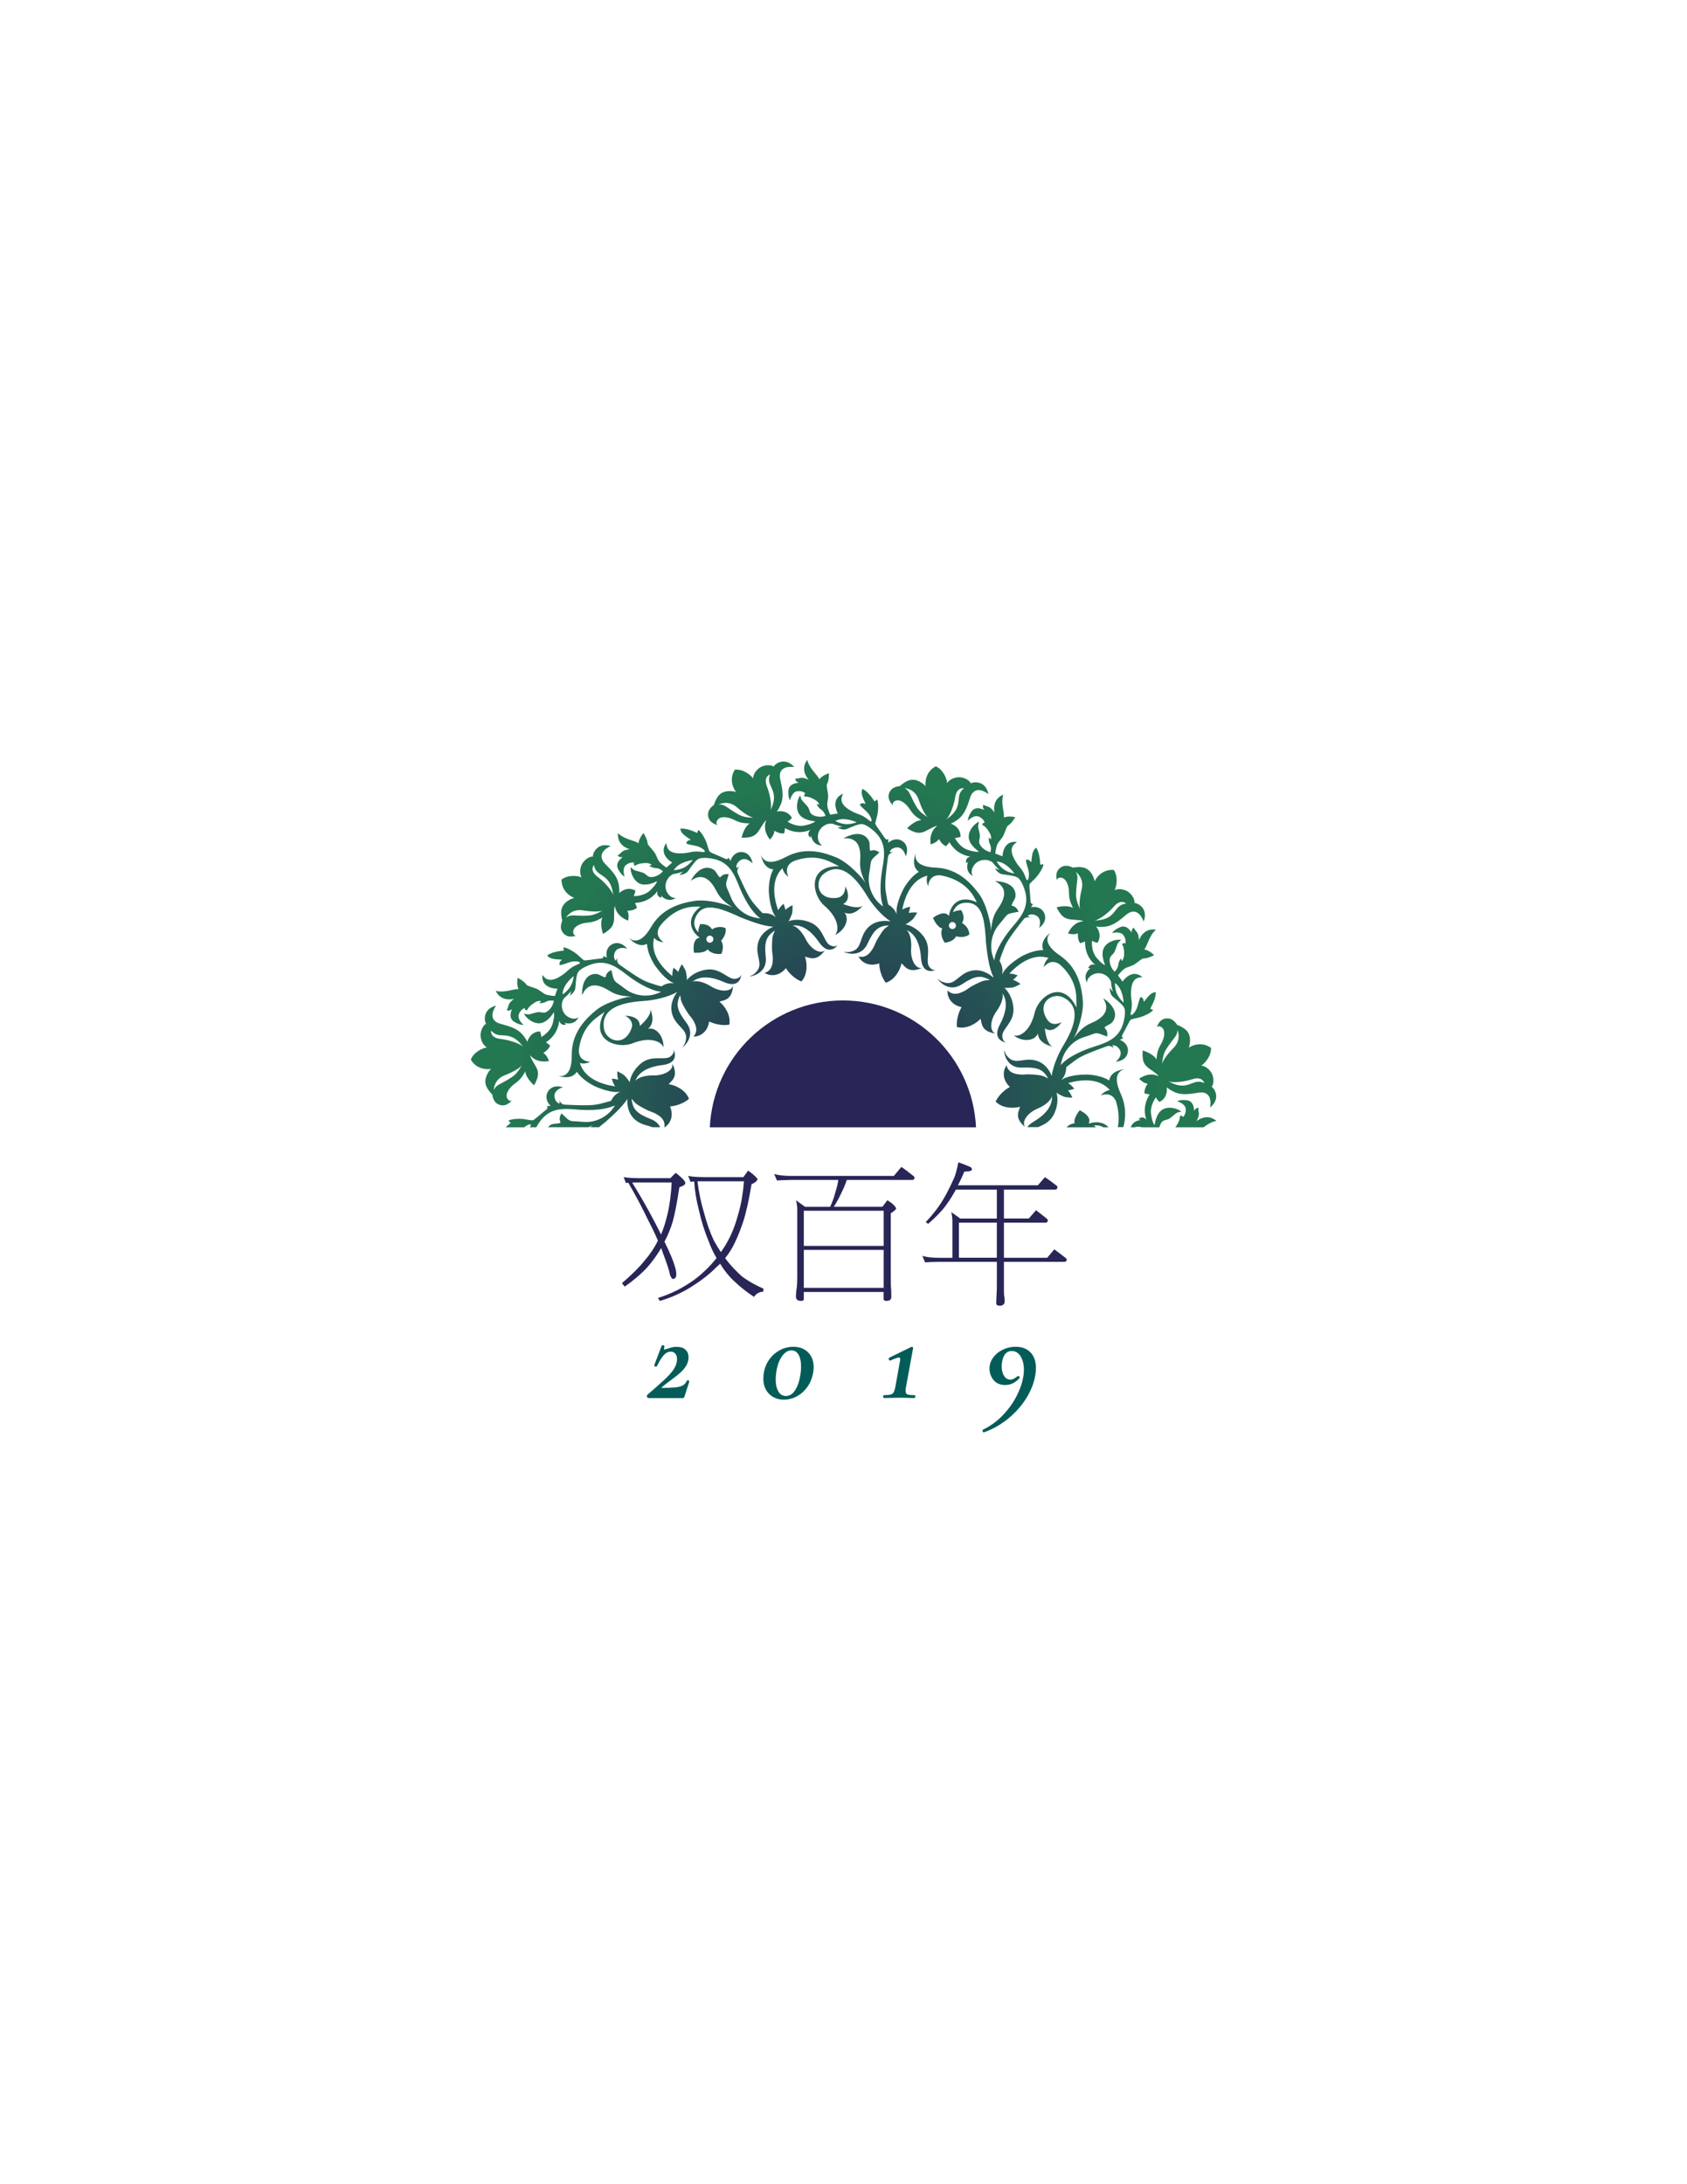 <?xml version="1.0" encoding="utf-8"?>
<svg xmlns="http://www.w3.org/2000/svg" xmlns:xlink="http://www.w3.org/1999/xlink" version="1.1" id="Layer_1" x="0px" y="0px" viewBox="0 0 612 792" style="enable-background:new 0 0 612 792;">
<style type="text/css">
	.st0{fill:none;}
	.st1{fill:#282557;}
	.st2{fill:url(#SVGID_1_);}
	.st3{fill:url(#SVGID_2_);}
	.st4{fill:url(#SVGID_3_);}
	.st5{fill:url(#SVGID_4_);}
	.st6{fill:url(#SVGID_5_);}
	.st7{fill:url(#SVGID_6_);}
	.st8{fill:url(#SVGID_7_);}
	.st9{fill:url(#SVGID_8_);}
	.st10{fill:url(#SVGID_9_);}
	.st11{fill:url(#SVGID_10_);}
	.st12{fill:url(#SVGID_11_);}
	.st13{fill:url(#SVGID_12_);}
	.st14{fill:url(#SVGID_13_);}
	.st15{fill:url(#SVGID_14_);}
	.st16{fill:url(#SVGID_15_);}
	.st17{fill:#045C59;stroke:#045C59;stroke-width:0.5;stroke-miterlimit:10;}
	.st18{fill:#BE141B;}
	.st19{fill:url(#SVGID_16_);}
	.st20{fill:url(#SVGID_17_);}
	.st21{fill:url(#SVGID_18_);}
	.st22{fill:url(#SVGID_19_);}
	.st23{fill:url(#SVGID_20_);}
	.st24{fill:url(#SVGID_21_);}
	.st25{fill:url(#SVGID_22_);}
	.st26{fill:url(#SVGID_23_);}
	.st27{fill:url(#SVGID_24_);}
	.st28{fill:url(#SVGID_25_);}
	.st29{fill:url(#SVGID_26_);}
	.st30{fill:url(#SVGID_27_);}
	.st31{fill:url(#SVGID_28_);}
	.st32{fill:url(#SVGID_29_);}
	.st33{fill:url(#SVGID_30_);}
	.st34{fill:url(#SVGID_31_);}
	.st35{fill:url(#SVGID_32_);}
	.st36{fill:url(#SVGID_33_);}
	.st37{fill:url(#SVGID_34_);}
	.st38{fill:url(#SVGID_35_);}
	.st39{fill:url(#SVGID_36_);}
	.st40{fill:url(#SVGID_37_);}
	.st41{fill:url(#SVGID_38_);}
	.st42{fill:url(#SVGID_39_);}
	.st43{fill:#D11E2D;}
	.st44{fill:url(#SVGID_40_);}
	.st45{fill:url(#SVGID_41_);}
	.st46{fill:url(#SVGID_42_);}
	.st47{fill:url(#SVGID_43_);}
	.st48{fill:url(#SVGID_44_);}
	.st49{fill:url(#SVGID_45_);}
	.st50{fill:url(#SVGID_46_);}
	.st51{fill:url(#SVGID_47_);}
	.st52{fill:url(#SVGID_48_);}
	.st53{fill:url(#SVGID_49_);}
	.st54{fill:url(#SVGID_50_);}
	.st55{fill:url(#SVGID_51_);}
	.st56{fill:url(#SVGID_52_);}
	.st57{fill:url(#SVGID_53_);}
	.st58{fill:url(#SVGID_54_);}
	.st59{fill:url(#SVGID_55_);}
	.st60{fill:url(#SVGID_56_);}
	.st61{fill:url(#SVGID_57_);}
	.st62{fill:url(#SVGID_58_);}
	.st63{fill:url(#SVGID_59_);}
	.st64{fill:url(#SVGID_60_);}
	.st65{fill:url(#SVGID_61_);}
	.st66{fill:url(#SVGID_62_);}
	.st67{fill:url(#SVGID_63_);}
	.st68{fill:url(#SVGID_64_);}
	.st69{fill:url(#SVGID_65_);}
	.st70{fill:url(#SVGID_66_);}
	.st71{fill:url(#SVGID_67_);}
	.st72{fill:url(#SVGID_68_);}
	.st73{fill:url(#SVGID_69_);}
	.st74{fill:url(#SVGID_70_);}
	.st75{fill:url(#SVGID_71_);}
	.st76{fill:url(#SVGID_72_);}
	.st77{fill:url(#SVGID_73_);}
	.st78{fill:url(#SVGID_74_);}
	.st79{fill:url(#SVGID_75_);}
	.st80{fill:url(#SVGID_76_);}
	.st81{fill:url(#SVGID_77_);}
	.st82{fill:url(#SVGID_78_);}
	.st83{fill:url(#SVGID_79_);}
	.st84{fill:url(#SVGID_80_);}
	.st85{fill:url(#SVGID_81_);}
	.st86{fill:url(#SVGID_82_);}
	.st87{fill:url(#SVGID_83_);}
	.st88{fill:url(#SVGID_84_);}
	.st89{fill:url(#SVGID_85_);}
	.st90{fill:url(#SVGID_86_);}
	.st91{fill:url(#SVGID_87_);}
	.st92{fill:url(#SVGID_88_);}
	.st93{fill:url(#SVGID_89_);}
	.st94{fill:url(#SVGID_90_);}
	.st95{fill:url(#SVGID_91_);}
	.st96{fill:url(#SVGID_92_);}
	.st97{fill:url(#SVGID_93_);}
	.st98{fill:url(#SVGID_94_);}
	.st99{fill:url(#SVGID_95_);}
	.st100{fill:url(#SVGID_96_);}
	.st101{fill:url(#SVGID_97_);}
	.st102{fill:url(#SVGID_98_);}
	.st103{fill:url(#SVGID_99_);}
	.st104{fill:url(#SVGID_100_);}
	.st105{fill:url(#SVGID_101_);}
	.st106{fill:url(#SVGID_102_);}
	.st107{fill:url(#SVGID_103_);}
	.st108{fill:url(#SVGID_104_);}
	.st109{fill:url(#SVGID_105_);}
	.st110{fill:url(#SVGID_106_);}
	.st111{fill:url(#SVGID_107_);}
	.st112{fill:url(#SVGID_108_);}
	.st113{fill:url(#SVGID_109_);}
	.st114{fill:url(#SVGID_110_);}
	.st115{fill:url(#SVGID_111_);}
	.st116{fill:url(#SVGID_112_);}
	.st117{fill:url(#SVGID_113_);}
	.st118{fill:url(#SVGID_114_);}
	.st119{fill:url(#SVGID_115_);}
	.st120{fill:url(#SVGID_116_);}
	.st121{fill:url(#SVGID_117_);}
	.st122{fill:url(#SVGID_118_);}
	.st123{fill:url(#SVGID_119_);}
	.st124{fill:url(#SVGID_120_);}
	.st125{fill:url(#SVGID_121_);}
	.st126{fill:url(#SVGID_122_);}
	.st127{fill:url(#SVGID_123_);}
	.st128{fill:url(#SVGID_124_);}
	.st129{fill:url(#SVGID_125_);}
	.st130{fill:url(#SVGID_126_);}
	.st131{fill:url(#SVGID_127_);}
	.st132{fill:url(#SVGID_128_);}
	.st133{fill:url(#SVGID_129_);}
	.st134{fill:url(#SVGID_130_);}
	.st135{fill:url(#SVGID_131_);}
	.st136{fill:url(#SVGID_132_);}
	.st137{fill:url(#SVGID_133_);}
	.st138{fill:url(#SVGID_134_);}
	.st139{fill:url(#SVGID_135_);}
	.st140{fill:url(#SVGID_136_);}
	.st141{fill:url(#SVGID_137_);}
	.st142{fill:url(#SVGID_138_);}
	.st143{fill:url(#SVGID_139_);}
	.st144{fill:url(#SVGID_140_);}
	.st145{fill:url(#SVGID_141_);}
	.st146{fill:url(#SVGID_142_);}
	.st147{fill:url(#SVGID_143_);}
	.st148{fill:url(#SVGID_144_);}
	.st149{fill:url(#SVGID_145_);}
	.st150{fill:url(#SVGID_146_);}
	.st151{fill:url(#SVGID_147_);}
	.st152{fill:url(#SVGID_148_);}
	.st153{fill:url(#SVGID_149_);}
	.st154{fill:url(#SVGID_150_);}
	.st155{fill:url(#SVGID_151_);}
	.st156{fill:url(#SVGID_152_);}
	.st157{fill:url(#SVGID_153_);}
	.st158{fill:url(#SVGID_154_);}
	.st159{fill:url(#SVGID_155_);}
	.st160{fill:url(#SVGID_156_);}
	.st161{fill:url(#SVGID_157_);}
	.st162{fill:url(#SVGID_158_);}
	.st163{fill:url(#SVGID_159_);}
	.st164{fill:url(#SVGID_160_);}
	.st165{fill:url(#SVGID_161_);}
	.st166{fill:url(#SVGID_162_);}
	.st167{fill:url(#SVGID_163_);}
	.st168{fill:url(#SVGID_164_);}
	.st169{fill:url(#SVGID_165_);}
	.st170{fill:url(#SVGID_166_);}
	.st171{fill:url(#SVGID_167_);}
	.st172{fill:url(#SVGID_168_);}
	.st173{fill:url(#SVGID_169_);}
	.st174{fill:url(#SVGID_170_);}
	.st175{fill:url(#SVGID_171_);}
	.st176{fill:url(#SVGID_172_);}
	.st177{fill:url(#SVGID_173_);}
	.st178{fill:url(#SVGID_174_);}
	.st179{fill:url(#SVGID_175_);}
	.st180{fill:url(#SVGID_176_);}
	.st181{fill:url(#SVGID_177_);}
	.st182{fill:url(#SVGID_178_);}
	.st183{fill:url(#SVGID_179_);}
	.st184{fill:url(#SVGID_180_);}
	.st185{fill:url(#SVGID_181_);}
	.st186{fill:url(#SVGID_182_);}
	.st187{fill:url(#SVGID_183_);}
	.st188{fill:url(#SVGID_184_);}
	.st189{fill:url(#SVGID_185_);}
	.st190{fill:url(#SVGID_186_);}
	.st191{fill:url(#SVGID_187_);}
	.st192{fill:url(#SVGID_188_);}
	.st193{fill:url(#SVGID_189_);}
	.st194{fill:url(#SVGID_190_);}
	.st195{fill:url(#SVGID_191_);}
	.st196{fill:url(#SVGID_192_);}
	.st197{fill:url(#SVGID_193_);}
	.st198{fill:url(#SVGID_194_);}
	.st199{fill:url(#SVGID_195_);}
	.st200{fill:url(#SVGID_196_);}
	.st201{fill:url(#SVGID_197_);}
	.st202{fill:url(#SVGID_198_);}
	.st203{fill:url(#SVGID_199_);}
	.st204{fill:url(#SVGID_200_);}
	.st205{fill:url(#SVGID_201_);}
	.st206{fill:url(#SVGID_202_);}
	.st207{fill:url(#SVGID_203_);}
	.st208{fill:url(#SVGID_204_);}
	.st209{fill:url(#SVGID_205_);}
	.st210{fill:url(#SVGID_206_);}
	.st211{fill:url(#SVGID_207_);}
	.st212{fill:url(#SVGID_208_);}
	.st213{fill:url(#SVGID_209_);}
	.st214{fill:url(#SVGID_210_);}
	.st215{fill:url(#SVGID_211_);}
	.st216{fill:url(#SVGID_212_);}
	.st217{fill:url(#SVGID_213_);}
	.st218{fill:url(#SVGID_214_);}
	.st219{fill:url(#SVGID_215_);}
	.st220{fill:url(#SVGID_216_);}
	.st221{fill:url(#SVGID_217_);}
	.st222{fill:url(#SVGID_218_);}
	.st223{fill:url(#SVGID_219_);}
	.st224{fill:url(#SVGID_220_);}
	.st225{fill:url(#SVGID_221_);}
	.st226{fill:url(#SVGID_222_);}
	.st227{fill:url(#SVGID_223_);}
	.st228{fill:url(#SVGID_224_);}
	.st229{fill:url(#SVGID_225_);}
	.st230{fill:url(#SVGID_226_);}
	.st231{fill:url(#SVGID_227_);}
	.st232{fill:url(#SVGID_228_);}
	.st233{fill:url(#SVGID_229_);}
	.st234{fill:url(#SVGID_230_);}
	.st235{fill:url(#SVGID_231_);}
	.st236{fill:url(#SVGID_232_);}
	.st237{fill:url(#SVGID_233_);}
	.st238{fill:url(#SVGID_234_);}
	.st239{fill:url(#SVGID_235_);}
	.st240{fill:url(#SVGID_236_);}
	.st241{fill:url(#SVGID_237_);}
	.st242{fill:url(#SVGID_238_);}
	.st243{fill:url(#SVGID_239_);}
	.st244{fill:url(#SVGID_240_);}
	.st245{fill:url(#SVGID_241_);}
	.st246{fill:url(#SVGID_242_);}
	.st247{fill:url(#SVGID_243_);}
	.st248{fill:url(#SVGID_244_);}
	.st249{fill:url(#SVGID_245_);}
	.st250{fill:url(#SVGID_246_);}
	.st251{fill:url(#SVGID_247_);}
	.st252{fill:url(#SVGID_248_);}
	.st253{fill:#FFFFFF;}
	.st254{fill:#6D6E71;stroke:#6D6E71;stroke-width:0.5;stroke-miterlimit:10;}
	.st255{fill:#F8AB18;}
	.st256{fill:url(#SVGID_249_);}
	.st257{fill:url(#SVGID_250_);}
	.st258{fill:url(#SVGID_251_);}
	.st259{fill:url(#SVGID_252_);}
	.st260{fill:url(#SVGID_253_);}
	.st261{fill:url(#SVGID_254_);}
	.st262{fill:url(#SVGID_255_);}
	.st263{fill:url(#SVGID_256_);}
	.st264{fill:url(#SVGID_257_);}
	.st265{fill:url(#SVGID_258_);}
	.st266{fill:url(#SVGID_259_);}
	.st267{fill:url(#SVGID_260_);}
	.st268{fill:url(#SVGID_261_);}
	.st269{fill:url(#SVGID_262_);}
	.st270{fill:url(#SVGID_263_);}
	.st271{fill:#7D4543;stroke:#7D4543;stroke-width:0.5;stroke-miterlimit:10;}
	.st272{fill:#015030;}
	.st273{fill:#540C23;}
</style>
<g>
	<path class="st0" d="M344.25,335.35c-0.14,0.69,0.3,1.37,0.99,1.51c0.69,0.14,1.37-0.3,1.51-0.99c0.14-0.69-0.3-1.37-0.99-1.51&#xA;		C345.07,334.21,344.4,334.66,344.25,335.35z"/>
	<path class="st0" d="M258.51,341.36c0.45-0.55,0.37-1.35-0.17-1.8c-0.55-0.45-1.35-0.37-1.8,0.17c-0.45,0.55-0.37,1.35,0.17,1.8&#xA;		C257.25,341.98,258.06,341.9,258.51,341.36z"/>
	<path class="st0" d="M213.55,408.76h0.55c0.36-0.31,0.7-0.57,1.05-0.81C214.6,408.22,214.07,408.49,213.55,408.76z"/>
	<path class="st0" d="M390.3,316.17c1.14,2.07,0.21,2.94,0.07,8.05c-0.05,1.95,0.66,3.82,1.61,5.62c-0.54-0.88-0.5-3.46,0.45-7.5&#xA;		C393.38,318.3,390.3,316.17,390.3,316.17z"/>
	<path class="st0" d="M333.24,289.88c-1.34-3.93-5.08-4.1-5.08-4.1c2.06,1.15,1.74,2.38,4.33,6.78c0.99,1.68,2.59,2.89,4.34,3.91&#xA;		C335.91,296.01,334.58,293.81,333.24,289.88z"/>
	<path class="st0" d="M404.47,356.43c0.03,3.67,1.35,5.35,3.16,7.14C407.63,363.57,407.45,358.41,404.47,356.43z"/>
	<path class="st0" d="M227.62,398.49c-2.04,3.1-5.55,6.2-7.88,8.28c-0.31,0.28-0.67,0.55-1.05,0.83c0,0,0,0,0,0&#xA;		c-0.46,0.38-0.92,0.76-1.38,1.15h19.41c-1.76-0.7-4.06-0.87-6.17-2.62C227.96,403.98,227.43,400.88,227.62,398.49z M223.06,408.02&#xA;		c0,0,0.04,0.03,0.09,0.06C223.1,408.04,223.06,408.02,223.06,408.02z M223.29,408c-0.06-0.04-0.09-0.06-0.09-0.06&#xA;		s0.01,0.01,0.03,0.02C223.24,407.97,223.27,407.98,223.29,408c-0.01-0.01-0.01-0.01-0.02-0.01C223.28,407.99,223.29,408,223.29,408&#xA;		z"/>
	<path class="st0" d="M408.52,327.65c0,0-1.83-1.88-4.38,1.02c-2.66,3.03-5.8,4.92-7.03,5.16c2.02-0.14,3.97-0.43,5.55-1.6&#xA;		C405.2,330.35,405.08,328.11,408.52,327.65z"/>
	<path class="st0" d="M396.82,408.11c0.28,0.18,0.53,0.4,0.77,0.64h2.67C399.41,408.22,398.29,407.92,396.82,408.11z"/>
	<path class="st0" d="M238.69,404.33c-2.69-1.7-1.96-0.49-6.83-3.38c-1.9-1.13-2.14-1.99-2.71-2.51c0.34,3.75,1.83,5.34,7.01,7.4&#xA;		c1.78,0.71,2.79,1.78,3.35,2.92h1.5C241.18,407.81,241.28,405.96,238.69,404.33z"/>
	<path class="st0" d="M375.05,406.75c5.08-3.02,6.91-6.38,6.56-9.38c0.11,0.95-1.61,3.18-5.15,4.66c-3.54,1.48-6,4.68-4.55,6.7&#xA;		c-4.23-3.52-2.08-5.97-1.83-7.37c-2.23,0.69-6.48,0.64-8.86-1.88c1.74-3.61,5.17-5.29,5.17-5.29c-3.29-3.12-2.21-6.52-1.2-7.84&#xA;		c0.21,0.9,0.8,2.75,3.95,3.21c3.14,0.46,1.99-0.34,7.61,0.32c2.2,0.26,2.76,0.95,3.5,1.2c-1.83-3.29-3.84-4.14-9.41-3.91&#xA;		c-5.71,0.23-6.57-5.24-6.57-6.35c0.54,1.22,0.42,1.48,1.6,2.69c2.66,2.7,5.69-0.11,9.98,1.11c3.12,0.89,4.87,3.36,5.7,5.57&#xA;		c0.54-3.74,2.48-8.17,4.14-10.89c4.62-7.57,6.5-14.54-0.1-17.65c-3.83-1.81-9.71,2.02-5.61,8.18c1.86,2.79,5.18,0.85,5.18,0.85&#xA;		s-2.93,4.52-6.09,2.25c0.66,5.7,2.41,6.51,2.87,6.63c0.06,0.01,0.11,0.02,0.11,0.02s-0.04,0-0.11-0.02&#xA;		c-0.72-0.14-5.14-1.13-5.41-4.76c-1.08,2.79-5.54,3.21-8.82,0.67c1.87,0.78,6.07-1.19,7.71-8.31c1.3-5.64,9.94-12.41,15.15-1.77&#xA;		c-0.2-2.72,0.84-8.1-4.35-13.93c-0.6-0.67-1.2-1.25-1.8-1.75c-1.45-1-3.59-1.58-5.76,1.06c0,0,0.28-2.24,1.81-3.34&#xA;		c-5.74-1.88-11.06,2.23-14.27,5.64c0.96,0.05,1.99,0.23,2.99,0.65c-0.46,0.52-1,1.12-1.64,1.66c1.37,0.38,2.67,1.47,2.67,1.47&#xA;		s-2.02,1.2-3.03,1.29c-1.47,0.13-2.57,0.28-2.9-0.03c1.4,1.26,3.24,3.92,3.41,7.84c0.14,4.88-4.15,7.16-4.07,9.78&#xA;		c0.06,2.08,1.46,2.35,1.46,2.35s-5.49-0.59-2.3-6.59c2.78-5.22,2.6-9.04,0.75-11.42c0.58,0.75,0.27,3.56-1.99,6.66&#xA;		c-2.26,3.1-2.7,7.11-0.42,8.09c-5.44-0.82-4.87-4.03-5.39-5.35c-1.55,1.75-5.21,3.9-8.55,2.99c-0.38-3.99,1.68-7.2,1.68-7.2&#xA;		c-4.43-0.96-5.27-4.43-5.09-6.08c0.65,0.66,2.11,1.94,5.04,0.7c2.93-1.24,1.52-1.32,6.67-3.68c2.01-0.92,2.85-0.62,3.61-0.79&#xA;		c-3.27-1.87-5.43-1.55-10.07,1.53c-4.77,3.16-8.34-1.07-8.91-2.02c1.1,0.76,1.13,1.05,2.76,1.47c3.67,0.93,4.81-3.04,9.11-4.23&#xA;		c3.51-0.97,6.59,0.68,8.4,2.35c0,0-0.03-0.14-0.06-0.38c-1.66-3.51-2.22-8.78-2.6-12.19c-0.05-0.42-0.06-0.86-0.07-1.34&#xA;		c0,0,0,0,0,0c-0.2-2.61-0.39-5.37-1.01-7.7c-0.16-0.54-0.36-1.13-0.58-1.73c-1.06-2.49-2.91-4.1-6.35-3.72&#xA;		c-1.49,0.17-3.14,1-3.99,3.39c0.83-0.49,1.83-0.67,2.96-0.8c0,0,1.78,2.5,0.32,4.7c2.64,1.43,2.69,4.1,2.69,4.1&#xA;		s-1.29,1.51-4.78,0.74c-0.95,1.49-2.15,2-4.12,2.32c-1.47-1.89-1.49-4.26-0.91-5.22c-1.93-0.29-3.4-3.79-3.4-3.79&#xA;		s3.99-3.22,5.78-0.69c0.75-5,4.58-7.57,10.12-4.98c-1.32-2.74-3.67-7.11-10.89-9.25c-0.86-0.26-1.68-0.43-2.45-0.54&#xA;		c-1.76-0.09-3.89,0.54-4.33,3.93c0,0-0.94-2.05-0.22-3.8c-5.87,1.42-8.23,7.72-9.16,12.31c0.84-0.47,1.81-0.85,2.89-1.02&#xA;		c-0.11,0.68-0.26,1.48-0.52,2.27c1.36-0.4,3.04-0.15,3.04-0.15s-1.09,2.09-1.9,2.7c-1.18,0.89-2.04,1.59-2.48,1.51&#xA;		c1.86,0.34,4.82,1.63,7.02,4.87c2.69,4.08,0.24,8.27,1.69,10.46c1.15,1.74,2.48,1.23,2.48,1.23s-4.98,2.39-5.42-4.39&#xA;		c-0.38-5.9-2.55-9.05-5.38-10.1c0.89,0.33,2.11,2.88,1.81,6.71c-0.29,3.83,1.45,7.47,3.9,7.09c-5.06,2.17-6.26-0.86-7.4-1.71&#xA;		c-0.39,2.3-2.38,6.06-5.7,7.04c-2.42-3.19-2.37-7-2.37-7c-4.27,1.51-6.82-0.99-7.53-2.49c0.9,0.22,2.82,0.53,4.65-2.06&#xA;		c1.84-2.59,0.6-1.93,3.74-6.64c1.23-1.84,2.1-2.03,2.65-2.58c-3.77,0.14-5.43,1.54-7.76,6.61c-2.39,5.2-7.65,3.48-8.64,2.97&#xA;		c1.34,0.07,1.51,0.3,3.12-0.21c3.61-1.14,2.49-5.12,5.52-8.39c2.48-2.67,5.96-2.89,8.38-2.43c0,0-0.02-0.02-0.02-0.02&#xA;		c-3.32-2.1-6.72-6.25-8.51-9.21c-4.59-7.59-9.9-12.47-15.71-8.05c-3.37,2.57-2.68,9.55,4.67,8.75c3.34-0.37,3.14-4.21,3.14-4.21&#xA;		s2.66,4.69-0.81,6.44c5.36,2.04,6.89,0.86,7.2,0.51c-0.46,0.58-3.37,4.04-6.72,2.6c1.98,2.25,0.3,6.39-3.48,8.14&#xA;		c1.55-1.3,1.74-5.94-3.82-10.68c-4.41-3.75-6.43-14.54,5.41-14.26c-2.51-1.07-6.8-4.48-14.36-2.56c-0.87,0.22-1.66,0.49-2.38,0.79&#xA;		c-1.55,0.82-3.06,2.46-1.71,5.6c0,0-1.86-1.28-2.13-3.15c-4.32,4.23-3.12,10.84-1.58,15.26c0.49-0.83,1.12-1.66,1.96-2.35&#xA;		c0.25,0.64,0.53,1.4,0.72,2.22c0.97-1.04,2.53-1.69,2.53-1.69s0.13,2.35-0.25,3.29c-0.56,1.37-0.94,2.41-1.36,2.56&#xA;		c1.77-0.66,4.97-1.07,8.52,0.59c4.4,2.13,4.44,6.98,6.8,8.12c1.87,0.9,2.76-0.21,2.76-0.21s-3.06,4.6-6.9-1&#xA;		c-3.35-4.87-6.82-6.47-9.79-5.93c0.94-0.17,3.28,1.4,4.99,4.84c1.71,3.44,5.06,5.67,6.98,4.1c-3.24,4.45-5.82,2.47-7.23,2.31&#xA;		c0.84,2.18,1.06,6.42-1.29,8.97c-3.72-1.5-5.62-4.81-5.62-4.81c-2.9,3.48-6.36,2.64-7.74,1.71c0.89-0.27,2.69-0.98,2.95-4.15&#xA;		c0.25-3.17-0.47-1.96-0.19-7.61c0.11-2.21,0.77-2.82,0.96-3.57c-3.17,2.04-3.88,4.11-3.29,9.65c0.61,5.69-4.79,6.9-5.9,6.97&#xA;		c1.18-0.62,1.45-0.52,2.58-1.78c2.52-2.83-0.48-5.67,0.45-10.03c0.73-3.4,3.37-5.33,5.63-6.23c-3.85-0.21-8.68-2.14-11.83-3.38&#xA;		c-0.39-0.15-0.79-0.35-1.21-0.56c0,0,0,0,0,0c-2.4-1.04-4.94-2.16-7.28-2.7c-0.56-0.11-1.16-0.21-1.8-0.29&#xA;		c-2.7-0.23-4.98,0.66-6.25,3.88c-0.55,1.4-0.58,3.25,1.14,5.11c-0.05-0.96,0.26-1.93,0.67-2.99c0,0,3.04-0.42,4.31,1.91&#xA;		c2.5-1.67,4.88-0.47,4.88-0.47s0.73,1.85-1.57,4.57c0.88,1.54,0.76,2.83,0.13,4.73c-2.36,0.43-4.46-0.66-5.04-1.62&#xA;		c-1.16,1.57-4.94,1.24-4.94,1.24s-0.99-5.03,2.08-5.44c-4.08-2.99-4.56-7.58,0.31-11.27c-3.04-0.11-8-0.07-13.26,5.32&#xA;		c-0.63,0.64-1.16,1.28-1.62,1.92c-0.89,1.51-1.33,3.69,1.46,5.67c0,0-2.25-0.12-3.46-1.57c-1.48,5.86,2.99,10.88,6.62,13.84&#xA;		c-0.02-0.96,0.09-2,0.44-3.03c0.55,0.42,1.18,0.92,1.77,1.52c0.28-1.39,1.28-2.76,1.28-2.76s1.34,1.94,1.5,2.94&#xA;		c0.24,1.46,0.45,2.54,0.18,2.9c1.16-1.49,3.68-3.5,7.58-3.95c4.86-0.48,7.43,3.64,10.04,3.38c2.07-0.21,2.24-1.62,2.24-1.62&#xA;		s-0.21,5.52-6.41,2.75c-5.4-2.41-9.2-1.96-11.45,0.05c0.71-0.64,3.53-0.52,6.78,1.52c3.25,2.04,7.28,2.2,8.1-0.15&#xA;		c-0.44,5.49-3.68,5.14-4.96,5.75c1.85,1.42,4.26,4.93,3.58,8.32c-3.95,0.66-7.3-1.17-7.3-1.17c-0.65,4.48-4.05,5.57-5.71,5.5&#xA;		c0.62-0.69,1.78-2.24,0.35-5.08c-1.44-2.83-1.43-1.43-4.13-6.4c-1.06-1.94-0.81-2.8-1.04-3.55c-1.63,3.39-1.16,5.53,2.23,9.94&#xA;		c3.48,4.54-0.49,8.39-1.39,9.03c0.69-1.15,0.97-1.2,1.27-2.86c0.67-3.73-3.37-4.58-4.85-8.79c-1.2-3.41,0.2-6.57,1.72-8.5&#xA;		c-3.4,1.99-8.69,3.07-12.16,3.28c-8.85,0.54-15.65,2.97-14.43,10.17c0.71,4.18,7.21,6.82,9.92-0.07c1.23-3.12-2.26-4.74-2.26-4.74&#xA;		s5.38-0.17,5.32,3.71c4.3-3.8,3.97-5.7,3.8-6.14c-0.03-0.07-0.05-0.1-0.05-0.1s0.02,0.04,0.05,0.1c0.3,0.67,2.01,4.86-0.82,7.16&#xA;		c2.91-0.71,5.8,2.71,5.59,6.86c-0.43-1.98-4.44-4.3-11.23-1.58c-5.37,2.16-15.86-1.07-10.11-11.43c-2.12,1.72-7.13,3.94-8.95,11.53&#xA;		c-0.21,0.87-0.34,1.7-0.41,2.48c0.01,1.76,0.75,3.85,4.16,4.12c0,0-1.99,1.05-3.78,0.42c1.74,5.79,8.15,7.81,12.78,8.49&#xA;		c-0.51-0.82-0.95-1.76-1.17-2.83c0.69,0.08,1.49,0.18,2.3,0.39c-0.47-1.34-0.31-3.03-0.31-3.03s2.14,0.98,2.8,1.75&#xA;		c0.95,1.13,1.69,1.95,1.64,2.4c0.24-1.87,1.37-4.9,4.48-7.27c3.93-2.9,8.25-0.68,10.35-2.24c1.67-1.24,1.1-2.54,1.1-2.54&#xA;		s2.65,4.84-4.09,5.65c-5.87,0.7-8.91,3.03-9.8,5.91c0.28-0.91,2.76-2.26,6.6-2.17c3.84,0.09,7.38-1.84,6.88-4.28&#xA;		c2.44,4.93-0.52,6.3-1.32,7.48c2.32,0.27,6.18,2.05,7.34,5.31c-3.06,2.59-6.87,2.74-6.87,2.74c1.67,4.02-0.44,6.64-1.91,7.54h16.34&#xA;		c1.23-25.61,22.37-45.99,48.28-45.99c25.91,0,47.06,20.39,48.28,45.99h18.61C373.15,408.11,373.9,407.43,375.05,406.75z&#xA;		 M354.78,343.89c0,0-0.04,0.02-0.1,0.04C354.75,343.91,354.78,343.89,354.78,343.89z M354.7,344.08c0.01,0,0.01-0.01,0.02-0.01&#xA;		c0.02-0.01,0.04-0.02,0.04-0.02c0,0,0,0,0,0c0,0,0,0,0,0c0,0,0.01,0,0.01,0s-0.01,0-0.01,0c0,0,0.01,0,0.01,0s-0.01,0-0.01,0&#xA;		c-0.01,0-0.02,0.01-0.04,0.02C354.7,344.07,354.7,344.07,354.7,344.08c-0.02,0.01-0.02,0.01-0.03,0.01c0.01,0,0,0,0.01,0&#xA;		c0,0,0,0-0.01,0C354.69,344.08,354.68,344.08,354.7,344.08z M269.15,336.31c0.01-0.07,0.01-0.11,0.01-0.11&#xA;		S269.17,336.23,269.15,336.31z M269.29,336.39c0.01-0.07,0.01-0.11,0.01-0.11S269.3,336.32,269.29,336.39z"/>
	<path class="st0" d="M391.7,402.6c0,0,4.68,2.1,3.24,4.83c2.9-0.97,5.51-0.52,7.17,1.33h3.4c0.39-1.93,0.48-4.23-0.04-7&#xA;		c-0.16-0.88-0.38-1.69-0.63-2.43c-0.72-1.6-2.25-3.21-5.47-2.08c0,0,1.4-1.77,3.28-1.92c-3.94-4.59-10.62-3.83-15.13-2.57&#xA;		c0.8,0.54,1.58,1.23,2.22,2.11c-0.66,0.21-1.44,0.44-2.26,0.57c0.98,1.03,1.52,2.64,1.52,2.64s-2.35-0.02-3.27-0.47&#xA;		c-1.33-0.65-2.34-1.1-2.47-1.53c0.54,1.81,0.74,5.03-1.15,8.47c-1.4,2.47-3.62,3.41-5.49,4.21h10.27c1.01-0.98,2.21-1.47,2.96-1.41&#xA;		C389.24,405.49,391.7,402.6,391.7,402.6z"/>
	<path class="st0" d="M411.58,408.76h2.69C413.39,408.51,412.41,408.49,411.58,408.76z"/>
	<path class="st0" d="M423.91,392.13c1.81,0.92,3.63,1.68,5.59,1.48c3.15-0.31,4.19-2.29,7.38-0.91c0,0-0.6-2.55-4.28-1.38&#xA;		C428.76,392.55,425.1,392.56,423.91,392.13z"/>
	<path class="st0" d="M427.16,373.48c-0.09,2.36-1.33,2.63-4.08,6.94c-1.05,1.65-1.4,3.62-1.52,5.65c-0.01-1.03,1.35-3.22,4.25-6.2&#xA;		C428.71,376.89,427.16,373.48,427.16,373.48z"/>
	<path class="st0" d="M347.16,292.84c1.15-2.95-0.13-4.78,2.54-6.99c0,0-2.55-0.63-3.17,3.19c-0.65,3.98-2.31,7.25-3.23,8.11&#xA;		C344.94,295.94,346.44,294.67,347.16,292.84z"/>
	<path class="st0" d="M244.44,315.55c3.66-0.3,5.24-1.74,6.88-3.69C251.33,311.86,246.2,312.42,244.44,315.55z"/>
	<path class="st0" d="M183,389.94c-3.86,1.53-3.85,5.27-3.85,5.27c1.05-2.12,2.29-1.86,6.57-4.66c1.63-1.07,2.76-2.73,3.7-4.53&#xA;		C189,386.97,186.86,388.41,183,389.94z"/>
	<path class="st0" d="M199.78,407.9c1.24-0.78,4.01-0.13,3.47-1.23c-0.69-1.41,0.49-2.94,0.49-2.94s0.11,0.21,1.76,1.72&#xA;		c1.64,1.51,1.9,0.95,5.82,1.35c5.13,0.53,9.17-2.27,10.98-4.79c0.26-0.3,0.54-0.67,0.81-1.1c-0.34,0.12-0.64,0.21-0.89,0.27&#xA;		c-3.85,1.54-9.47,1.48-12.95,1.17c-4.83-0.43-9.76-0.78-13.47,4.43c-0.42,0.59-0.87,1.28-1.24,1.99h4.2&#xA;		C199.04,408.45,199.37,408.16,199.78,407.9z"/>
	<path class="st0" d="M190.23,408.71c-0.02,0.01-0.03,0.03-0.05,0.05h1.98c0.08-0.12,0.15-0.23,0.24-0.35&#xA;		C193.06,407.48,192,407.33,190.23,408.71z"/>
	<path class="st0" d="M204.11,360.59c3-2.12,3.62-4.16,4.05-6.68C208.16,353.92,204.03,357.01,204.11,360.59z"/>
	<path class="st0" d="M185.28,375.89c-3-1.01-4.76,0.36-7.11-2.19c0,0-0.5,2.58,3.34,3.01c4.01,0.46,7.35,1.95,8.25,2.83&#xA;		C188.49,377.96,187.14,376.52,185.28,375.89z"/>
	<path class="st0" d="M361.53,312.39c1.97,3.1,3.98,3.82,6.47,4.37C367.99,316.77,365.11,312.49,361.53,312.39z"/>
	<path class="st0" d="M303.01,297.69c3.27,1.67,5.37,1.27,7.79,0.48C310.8,298.18,306.15,295.96,303.01,297.69z"/>
	<path class="st0" d="M260.75,291.69c2.36-0.06,2.71,1.17,7.17,3.65c1.71,0.95,3.7,1.17,5.73,1.17c-1.03,0.07-3.3-1.15-6.45-3.86&#xA;		C264.06,289.94,260.75,291.69,260.75,291.69z"/>
	<path class="st0" d="M279.35,280.82c0,0-2.51,0.75-1.11,4.36c1.46,3.76,1.69,7.41,1.34,8.62c0.81-1.86,1.45-3.72,1.14-5.67&#xA;		C280.21,285.01,278.17,284.09,279.35,280.82z"/>
	<path class="st0" d="M211.34,330.08c-4.1-0.65-5.99,2.58-5.99,2.58c1.98-1.29,2.92-0.43,8.02-0.67c1.95-0.09,3.76-0.95,5.49-2.02&#xA;		C218.02,330.58,215.44,330.73,211.34,330.08z"/>
	<path class="st0" d="M215.44,313.64c0,0-1.74,1.96,1.34,4.29c3.22,2.43,5.34,5.42,5.67,6.63c-0.29-2.01-0.72-3.93-2.01-5.42&#xA;		C218.38,316.75,216.16,317.04,215.44,313.64z"/>
	<path class="st1" d="M305.79,362.77c-25.91,0-47.06,20.39-48.28,45.99h96.56C352.85,383.15,331.7,362.77,305.79,362.77z"/>
	<radialGradient id="SVGID_1_" cx="303.744" cy="399.664" r="142.764" gradientUnits="userSpaceOnUse">
		<stop offset="0" style="stop-color:#F04C23"/>
		<stop offset="0.826" style="stop-color:#FABB10"/>
	</radialGradient>
	<path class="st2" d="M354.68,343.93c0.06-0.02,0.1-0.04,0.1-0.04S354.75,343.91,354.68,343.93z"/>
	<radialGradient id="SVGID_2_" cx="354.767" cy="344.05" r="4.003390e-03" gradientUnits="userSpaceOnUse">
		<stop offset="0" style="stop-color:#F04C23"/>
		<stop offset="0.826" style="stop-color:#FABB10"/>
	</radialGradient>
	<polygon class="st3" points="354.77,344.05 354.76,344.05 354.77,344.05"/>
	<radialGradient id="SVGID_3_" cx="303.744" cy="399.664" r="142.764" gradientUnits="userSpaceOnUse">
		<stop offset="0" style="stop-color:#F04C23"/>
		<stop offset="0.826" style="stop-color:#FABB10"/>
	</radialGradient>
	<path class="st4" d="M354.67,344.09c0.01,0,0.01-0.01,0.02-0.01c0.02-0.01,0.02-0.01,0.03-0.01c-0.01,0-0.01,0.01-0.02,0.01&#xA;		C354.68,344.08,354.69,344.08,354.67,344.09C354.67,344.09,354.67,344.09,354.67,344.09C354.67,344.09,354.67,344.09,354.67,344.09&#xA;		z"/>
	<radialGradient id="SVGID_4_" cx="303.744" cy="399.664" r="142.764" gradientUnits="userSpaceOnUse">
		<stop offset="0" style="stop-color:#F04C23"/>
		<stop offset="0.826" style="stop-color:#FABB10"/>
	</radialGradient>
	<path class="st5" d="M354.72,344.07c0.02-0.01,0.04-0.01,0.04-0.02C354.76,344.05,354.74,344.06,354.72,344.07z"/>
	<radialGradient id="SVGID_5_" cx="354.766" cy="344.051" r="4.427995e-03" gradientUnits="userSpaceOnUse">
		<stop offset="0" style="stop-color:#F04C23"/>
		<stop offset="0.826" style="stop-color:#FABB10"/>
	</radialGradient>
	<polygon class="st6" points="354.76,344.05 354.77,344.05 354.77,344.05"/>
	<radialGradient id="SVGID_6_" cx="303.744" cy="399.664" r="142.764" gradientUnits="userSpaceOnUse">
		<stop offset="0" style="stop-color:#282557"/>
		<stop offset="0.831" style="stop-color:#237851"/>
	</radialGradient>
	<path class="st7" d="M441.28,406.44c-3.6-3.08-7.28,0.15-7.28,0.15s1.17-1.78,0.88-3.2c-0.29-1.42-0.06-1.69-0.06-1.69&#xA;		s-0.99-0.12-1.45,0.9c-0.46,1.02,0.42-3.3-2.9-3.66c-2.55-0.27-3.43,0.38-3.43,0.38s2.97,0.81,3.13,2.83&#xA;		c0.14,1.92-0.98,2.89-0.98,2.89s-0.34-0.69-1.13-0.42c-0.01,0.37,0.08,1.12-0.79,2.74c-0.37,0.68-0.64,1.1-0.89,1.41h10.22&#xA;		C437.84,407.84,439.3,406.83,441.28,406.44z"/>
	<radialGradient id="SVGID_7_" cx="303.744" cy="399.664" r="142.764" gradientUnits="userSpaceOnUse">
		<stop offset="0" style="stop-color:#282557"/>
		<stop offset="0.831" style="stop-color:#237851"/>
	</radialGradient>
	<path class="st8" d="M190.23,408.71c1.77-1.39,2.83-1.24,2.17-0.31c-0.09,0.12-0.16,0.24-0.24,0.35h2.4&#xA;		c0.37-0.71,0.82-1.4,1.24-1.99c3.71-5.21,8.64-4.85,13.47-4.43c3.48,0.31,9.1,0.37,12.95-1.17c0.25-0.06,0.55-0.16,0.89-0.27&#xA;		c-0.28,0.43-0.55,0.81-0.81,1.1c-1.81,2.53-5.85,5.32-10.98,4.79c-3.92-0.4-4.17,0.16-5.82-1.35c-1.64-1.51-1.76-1.72-1.76-1.72&#xA;		s-1.18,1.53-0.49,2.94c0.54,1.1-2.23,0.46-3.47,1.23c-0.42,0.26-0.74,0.55-1.02,0.86h14.78c0.53-0.27,1.05-0.54,1.59-0.81&#xA;		c-0.35,0.24-0.69,0.5-1.05,0.81h3.22c0.46-0.39,0.92-0.77,1.38-1.15c0,0,0,0,0,0c0.38-0.28,0.74-0.55,1.05-0.83&#xA;		c2.34-2.08,5.85-5.18,7.88-8.28c-0.19,2.38,0.34,5.49,2.92,7.64c2.11,1.76,4.41,1.93,6.17,2.62h2.8c-0.56-1.15-1.57-2.22-3.35-2.92&#xA;		c-5.18-2.05-6.68-3.64-7.01-7.4c0.58,0.52,0.81,1.39,2.71,2.51c4.87,2.88,4.14,1.68,6.83,3.38c2.59,1.63,2.49,3.48,2.32,4.43h0.16&#xA;		c1.46-0.9,3.58-3.53,1.91-7.54c0,0,3.81-0.15,6.87-2.74c-1.16-3.26-5.02-5.04-7.34-5.31c0.79-1.18,3.75-2.55,1.32-7.48&#xA;		c0.5,2.43-3.04,4.37-6.88,4.28c-3.84-0.09-6.32,1.26-6.6,2.17c0.9-2.88,3.93-5.21,9.8-5.91c6.74-0.8,4.09-5.65,4.09-5.65&#xA;		s0.57,1.3-1.1,2.54c-2.1,1.56-6.42-0.66-10.35,2.24c-3.12,2.38-4.25,5.4-4.48,7.27c0.06-0.45-0.69-1.27-1.64-2.4&#xA;		c-0.65-0.78-2.8-1.75-2.8-1.75s-0.16,1.69,0.31,3.03c-0.81-0.21-1.61-0.32-2.3-0.39c0.22,1.07,0.66,2.01,1.17,2.83&#xA;		c-4.63-0.68-11.04-2.7-12.78-8.49c1.78,0.63,3.78-0.42,3.78-0.42c-3.41-0.27-4.15-2.36-4.16-4.12c0.07-0.78,0.2-1.6,0.41-2.48&#xA;		c1.82-7.59,6.83-9.81,8.95-11.53c-5.75,10.36,4.74,13.58,10.11,11.43c6.78-2.72,10.8-0.4,11.23,1.58c0.21-4.15-2.68-7.57-5.59-6.86&#xA;		c2.83-2.3,1.12-6.49,0.82-7.16c0.16,0.44,0.5,2.34-3.8,6.14c0.06-3.88-5.32-3.71-5.32-3.71s3.49,1.61,2.26,4.74&#xA;		c-2.71,6.88-9.21,4.24-9.92,0.07c-1.22-7.2,5.58-9.63,14.43-10.17c3.47-0.21,8.77-1.3,12.16-3.28c-1.52,1.93-2.93,5.09-1.72,8.5&#xA;		c1.48,4.21,5.53,5.06,4.85,8.79c-0.3,1.66-0.58,1.71-1.27,2.86c0.91-0.64,4.88-4.49,1.39-9.03c-3.39-4.42-3.86-6.55-2.23-9.94&#xA;		c0.23,0.75-0.01,1.61,1.04,3.55c2.71,4.97,2.7,3.56,4.13,6.4c1.44,2.83,0.27,4.38-0.35,5.08c1.66,0.07,5.06-1.02,5.71-5.5&#xA;		c0,0,3.34,1.83,7.3,1.17c0.68-3.4-1.72-6.9-3.58-8.32c1.29-0.61,4.53-0.26,4.96-5.75c-0.82,2.35-4.85,2.19-8.1,0.15&#xA;		c-3.25-2.04-6.07-2.16-6.78-1.52c2.25-2.01,6.05-2.46,11.45-0.05c6.2,2.77,6.41-2.75,6.41-2.75s-0.17,1.41-2.24,1.62&#xA;		c-2.61,0.26-5.18-3.86-10.04-3.38c-3.9,0.44-6.42,2.46-7.58,3.95c0.28-0.35,0.06-1.44-0.18-2.9c-0.16-1-1.5-2.94-1.5-2.94&#xA;		s-1,1.37-1.28,2.76c-0.59-0.6-1.22-1.1-1.77-1.52c-0.35,1.03-0.46,2.07-0.44,3.03c-3.63-2.96-8.1-7.98-6.62-13.84&#xA;		c1.21,1.45,3.46,1.57,3.46,1.57c-2.79-1.98-2.35-4.15-1.46-5.67c0.46-0.63,1-1.27,1.62-1.92c5.26-5.39,10.22-5.44,13.26-5.32&#xA;		c-4.87,3.69-4.39,8.28-0.31,11.27c-3.07,0.4-2.08,5.44-2.08,5.44s3.78,0.34,4.94-1.24c0.58,0.96,2.69,2.05,5.04,1.62&#xA;		c0.63-1.9,0.74-3.19-0.13-4.73c2.3-2.73,1.57-4.57,1.57-4.57s-2.38-1.2-4.88,0.47c-1.27-2.32-4.31-1.91-4.31-1.91&#xA;		c-0.41,1.06-0.72,2.03-0.67,2.99c-1.72-1.86-1.69-3.71-1.14-5.11c1.27-3.22,3.55-4.11,6.25-3.88c0.64,0.09,1.24,0.18,1.8,0.29&#xA;		c2.34,0.54,4.88,1.65,7.28,2.7c0,0,0,0,0,0c0.42,0.22,0.82,0.41,1.21,0.56c3.15,1.24,7.98,3.17,11.83,3.38&#xA;		c-2.25,0.9-4.9,2.83-5.63,6.23c-0.93,4.36,2.07,7.2-0.45,10.03c-1.12,1.26-1.39,1.15-2.58,1.78c1.11-0.07,6.51-1.29,5.9-6.97&#xA;		c-0.59-5.54,0.12-7.6,3.29-9.65c-0.19,0.75-0.85,1.36-0.96,3.57c-0.29,5.65,0.44,4.45,0.19,7.61c-0.25,3.17-2.06,3.88-2.95,4.15&#xA;		c1.38,0.93,4.85,1.77,7.74-1.71c0,0,1.9,3.3,5.62,4.81c2.35-2.54,2.13-6.79,1.29-8.97c1.41,0.15,4,2.14,7.23-2.31&#xA;		c-1.92,1.58-5.28-0.66-6.98-4.1c-1.71-3.44-4.05-5.01-4.99-4.84c2.97-0.54,6.44,1.06,9.79,5.93c3.84,5.6,6.9,1,6.9,1&#xA;		s-0.88,1.11-2.76,0.21c-2.36-1.14-2.4-5.99-6.8-8.12c-3.55-1.66-6.76-1.25-8.52-0.59c0.42-0.16,0.8-1.2,1.36-2.56&#xA;		c0.38-0.94,0.25-3.29,0.25-3.29s-1.57,0.65-2.53,1.69c-0.19-0.81-0.47-1.58-0.72-2.22c-0.84,0.69-1.47,1.52-1.96,2.35&#xA;		c-1.55-4.42-2.74-11.03,1.58-15.26c0.28,1.87,2.13,3.15,2.13,3.15c-1.35-3.14,0.16-4.77,1.71-5.6c0.73-0.3,1.51-0.57,2.38-0.79&#xA;		c7.56-1.92,11.86,1.49,14.36,2.56c-11.84-0.28-9.82,10.51-5.41,14.26c5.56,4.74,5.37,9.37,3.82,10.68&#xA;		c3.77-1.74,5.46-5.89,3.48-8.14c3.35,1.44,6.26-2.02,6.72-2.6c-0.31,0.35-1.84,1.53-7.2-0.51c3.47-1.75,0.81-6.44,0.81-6.44&#xA;		s0.2,3.84-3.14,4.21c-7.35,0.8-8.04-6.18-4.67-8.75c5.81-4.42,11.12,0.46,15.71,8.05c1.79,2.96,5.19,7.11,8.51,9.21&#xA;		c0,0,0.02,0.02,0.02,0.02c-2.42-0.46-5.9-0.25-8.38,2.43c-3.03,3.27-1.9,7.25-5.52,8.39c-1.61,0.51-1.79,0.28-3.12,0.21&#xA;		c0.99,0.51,6.25,2.22,8.64-2.97c2.33-5.06,3.99-6.47,7.76-6.61c-0.55,0.55-1.43,0.74-2.65,2.58c-3.14,4.71-1.9,4.05-3.74,6.64&#xA;		c-1.84,2.59-3.75,2.28-4.65,2.06c0.71,1.5,3.26,4,7.53,2.49c0,0-0.06,3.81,2.37,7c3.32-0.98,5.3-4.74,5.7-7.04&#xA;		c1.14,0.86,2.34,3.88,7.4,1.71c-2.46,0.37-4.2-3.27-3.9-7.09c0.29-3.83-0.92-6.38-1.81-6.71c2.83,1.05,5,4.21,5.38,10.1&#xA;		c0.44,6.78,5.42,4.39,5.42,4.39s-1.33,0.5-2.48-1.23c-1.45-2.18,1-6.38-1.69-10.46c-2.21-3.24-5.17-4.53-7.02-4.87&#xA;		c0.44,0.08,1.3-0.62,2.48-1.51c0.81-0.61,1.9-2.7,1.9-2.7s-1.68-0.25-3.04,0.15c0.25-0.8,0.4-1.59,0.52-2.27&#xA;		c-1.08,0.17-2.04,0.56-2.89,1.02c0.93-4.59,3.29-10.88,9.16-12.31c-0.72,1.75,0.22,3.8,0.22,3.8c0.45-3.39,2.58-4.02,4.33-3.93&#xA;		c0.78,0.11,1.59,0.29,2.45,0.54c7.22,2.14,9.57,6.51,10.89,9.25c-5.53-2.59-9.37-0.03-10.12,4.98c-1.79-2.53-5.78,0.69-5.78,0.69&#xA;		s1.46,3.5,3.4,3.79c-0.58,0.96-0.56,3.34,0.91,5.22c1.97-0.33,3.17-0.83,4.12-2.32c3.48,0.77,4.78-0.74,4.78-0.74&#xA;		s-0.05-2.67-2.69-4.1c1.46-2.21-0.32-4.7-0.32-4.7c-1.13,0.13-2.13,0.31-2.96,0.8c0.84-2.38,2.49-3.22,3.99-3.39&#xA;		c3.44-0.38,5.29,1.23,6.35,3.72c0.22,0.6,0.42,1.19,0.58,1.73c0.61,2.33,0.81,5.09,1.01,7.7c0,0,0,0,0,0&#xA;		c0.01,0.48,0.02,0.92,0.07,1.34c0.38,3.41,0.93,8.69,2.6,12.19c0.04,0.23,0.06,0.38,0.06,0.38c-1.81-1.67-4.89-3.32-8.4-2.35&#xA;		c-4.3,1.19-5.44,5.16-9.11,4.23c-1.63-0.42-1.67-0.7-2.76-1.47c0.57,0.95,4.14,5.18,8.91,2.02c4.64-3.08,6.8-3.4,10.07-1.53&#xA;		c-0.76,0.18-1.6-0.13-3.61,0.79c-5.15,2.35-3.74,2.44-6.67,3.68c-2.93,1.24-4.39-0.04-5.04-0.7c-0.18,1.65,0.66,5.12,5.09,6.08&#xA;		c0,0-2.06,3.21-1.68,7.2c3.34,0.91,7-1.24,8.55-2.99c0.52,1.33-0.05,4.53,5.39,5.35c-2.28-0.98-1.85-4.99,0.42-8.09&#xA;		c2.26-3.1,2.58-5.91,1.99-6.66c1.85,2.38,2.03,6.21-0.75,11.42c-3.19,5.99,2.3,6.59,2.3,6.59s-1.39-0.27-1.46-2.35&#xA;		c-0.08-2.62,4.21-4.9,4.07-9.78c-0.17-3.92-2.01-6.57-3.41-7.84c0.33,0.3,1.43,0.16,2.9,0.03c1.01-0.09,3.03-1.29,3.03-1.29&#xA;		s-1.3-1.09-2.67-1.47c0.64-0.54,1.18-1.14,1.64-1.66c-1-0.42-2.03-0.6-2.99-0.65c3.21-3.41,8.53-7.52,14.27-5.64&#xA;		c-1.53,1.11-1.81,3.34-1.81,3.34c2.17-2.64,4.31-2.06,5.76-1.06c0.6,0.51,1.2,1.08,1.8,1.75c5.19,5.82,4.15,11.21,4.35,13.93&#xA;		c-5.22-10.64-13.86-3.87-15.15,1.77c-1.64,7.12-5.84,9.09-7.71,8.31c3.29,2.54,7.74,2.13,8.82-0.67c0.27,3.64,4.68,4.62,5.41,4.76&#xA;		c-0.45-0.12-2.21-0.93-2.87-6.63c3.15,2.27,6.09-2.25,6.09-2.25s-3.32,1.95-5.18-0.85c-4.11-6.15,1.78-9.98,5.61-8.18&#xA;		c6.6,3.11,4.72,10.08,0.1,17.65c-1.66,2.73-3.6,7.15-4.14,10.89c-0.83-2.2-2.57-4.68-5.7-5.57c-4.29-1.22-7.32,1.6-9.98-1.11&#xA;		c-1.18-1.2-1.06-1.46-1.6-2.69c0,1.11,0.86,6.58,6.57,6.35c5.57-0.22,7.58,0.62,9.41,3.91c-0.74-0.24-1.31-0.94-3.5-1.2&#xA;		c-5.62-0.66-4.47,0.15-7.61-0.32c-3.14-0.46-3.74-2.31-3.95-3.21c-1.01,1.32-2.09,4.72,1.2,7.84c0,0-3.42,1.68-5.17,5.29&#xA;		c2.38,2.51,6.63,2.57,8.86,1.88c-0.25,1.4-2.4,3.85,1.83,7.37c-1.45-2.02,1-5.22,4.55-6.7c3.54-1.48,5.26-3.71,5.15-4.66&#xA;		c0.35,3-1.48,6.36-6.56,9.38c-1.15,0.68-1.9,1.36-2.37,2.01h3.95c1.87-0.8,4.09-1.74,5.49-4.21c1.89-3.44,1.69-6.66,1.15-8.47&#xA;		c0.13,0.43,1.14,0.88,2.47,1.53c0.91,0.44,3.27,0.47,3.27,0.47s-0.54-1.61-1.52-2.64c0.82-0.14,1.6-0.37,2.26-0.57&#xA;		c-0.64-0.88-1.42-1.57-2.22-2.11c4.51-1.26,11.19-2.01,15.13,2.57c-1.88,0.15-3.28,1.92-3.28,1.92c3.22-1.14,4.75,0.47,5.47,2.08&#xA;		c0.25,0.74,0.46,1.55,0.63,2.43c0.51,2.78,0.43,5.07,0.04,7h2.06c0.74-2.94,0.94-6.24-0.09-9.72c-0.17-0.59-0.39-1.18-0.64-1.78&#xA;		c-0.08-0.2-0.16-0.4-0.23-0.56c-3.94-8.41,1.48-8.92,1.48-8.92s-5.07,0.18-5.67,4.05c-2.29-1.39-5.08-1.97-7.9-2.14&#xA;		c-4.46-0.01-7.63,0.75-9.3,1.86c-0.03-0.01-0.06-0.02-0.09-0.03c1.04-1.06,1.67-2.56,1.69-4.46c0.4-0.36,0.81-0.69,1.24-1&#xA;		c3.19-2.33,2.99-2.85,13.62-6.66c1.28-0.46,2.35,0.8,2.35,0.8l-0.49-1.05c0,0,1.34-0.4,2.51,1.24c1.39,1.96-0.33,3.9-1.29,4.67&#xA;		c2.08-0.23,3.91-1.15,4.37-3.33c0.36-1.71-0.43-3.61-2.85-4.64c2.81-1.25-0.35,0.18,1.24-2.42c0.6-0.97,2.25-4.53,2.69-4.86&#xA;		c0.38-0.28,2.17-0.56,3.43-0.91s3.88-1.52,4.68-2.57c-0.39-0.58-1.35,0.01-0.8-0.97c0.55-0.97,1.89-3.63,1.78-5.54&#xA;		c-2.56-0.04-4.39,4.43-4.4,3.21c-0.01-1.22-1.08-1.47-1.08-1.47c-0.76,1.07-0.86,3.24-1.72,4.76c-1.1,1.96-2.14,2.23-1.89,1.12&#xA;		c0.87-3.89,0.07-4.3,0.1-7.27c0.05-5.72,2.68-5.69,4.13-5.79c-0.76-0.76-2.32-1.53-3.93-1.02c-1.95,0.62-3.28,2.64-3.28,2.64&#xA;		s-0.82-1.2-1.64-2.25c0,0,1.28-1.76,2.53-2.54c0.81-0.5,2.43-0.84,3.35-1.41c1.56-0.98,2.76-2.21,3.39-2.2&#xA;		c1.66,0.02,3.84-1.2,3.84-1.2s-1.51-1.66-3.55-2.1c1.27-1.56,1.58-4.76,4.2-7.13c-4.68-0.79-6.17,3.87-6.17,3.87&#xA;		s0.09-2.13-0.89-3.2c-0.98-1.07-0.92-1.42-0.92-1.42s-0.91,0.4-0.78,1.52c0.13,1.12-1.34-3.05-4.37-1.64&#xA;		c-2.33,1.08-2.75,2.09-2.75,2.09s2.97-0.83,4.14,0.82c1.11,1.58,0.65,2.98,0.65,2.98s-0.65-0.42-1.19,0.22&#xA;		c0.18,0.33,0.65,0.92,0.73,2.75c0.08,1.84-0.09,2.17-0.55,3.02s-0.51-0.68-0.51-0.68s-0.93,1.11-1.05,2.45&#xA;		c-0.12,1.34-1.32,2.45-1.32,2.45c-1.05-1.04-1.82-2.55-1.81-4.2c0.01-1.73,1.28-1.7,1.96-3.41c1.03-2.6,0.56-2.53,2.22-3.93&#xA;		c-1.37-0.32-4.92,0.37-6.25,2.88c-1.33,2.51,0.44,6.26,0.44,6.26s-0.85-0.02-3.04-2.58c-2.2-2.56-1.71-6.29-1.71-6.29&#xA;		s0.59,0.54,1.96,0.79c2.02-3.13-0.49-5.91-0.49-5.91s1.19,0.25,3.07,0.08c3.68-0.33,6.51-3.33,8.09-4.54&#xA;		c2.44-1.85,4.7-0.97,6.1,2.66c1.93-5.21-2.83-6.92-3.35-6.72c0.26-0.96-0.83-3.65-3.34-4.62c-2.37-0.91-3.87-0.03-3.87-0.03&#xA;		c0.79-1.44,1.33-5.01-0.28-7.34c-5.03-0.36-6.94,4.1-6.94,4.1s-0.82-4.71-4.74-5.09c-1.65-0.18-3.14,0.16-3.14,0.16&#xA;		s-2.01-1.11-3.55-0.52c-3.55,1.35-2.26,5.15-2.26,5.15s-0.08-1.11,1.44-1c1.9,0.14,2.91,2.88,2.93,5.25&#xA;		c0.03,3.16,0.81,4.16,1.45,5.73c-2.18-1.28-5.92-0.23-5.92-0.23s0.62,1.43,1.58,2.58c0.96,1.15,2.08,1.7,3.81,1.84&#xA;		c1.74,0.14,3.84,0.26,4.31,0.63c-4.06,0.32-5.57,4.43-5.57,4.43s2.38,0.67,3.56-0.1c-0.01,1.81,0.09,2.31,0.77,3.62&#xA;		c0.6-0.15,1.13-0.28,1.86-0.61c-0.15,5.32,3.11,8,3.71,8.47c-2.06-0.62-2.45,1.01-2.57,1.17c0.41,0.13,0.76,0.04,0.93-0.02&#xA;		c-0.15,0.07-0.47,0.26-0.91,0.78c-1.44,1.71-1.11,3.4-0.42,4.55c-0.21-1.82,2.02-3.4,3.97-3.46c1.95-0.06,4.07,1.18,4.71,3.18&#xA;		c0.11,2.04,0.69,3.62,0.69,3.62l-1.15-1.46c0,0-0.1,1.76,0.86,2.96c0.34,0.42,3.46,2.7,4.25,4.04c0.69,1.17,0.34,3.41-0.03,5.04&#xA;		c-1.43,6.23-6.12,7.8-10.74,9.25c-3.58,1.13-9.35,3.47-12.14,6.71c0.1-0.59,0.21-1.12,0.36-1.55c0.69-3.03,3.33-7.17,8.27-8.67&#xA;		c3.77-1.15,3.79-1.77,5.89-1.01c2.1,0.76,2.28,0.9,2.28,0.9s0.49-1.87-0.68-2.9c-0.92-0.81,1.88-1.28,2.72-2.49&#xA;		c2.92-4.15-2.32-7.86-3.46-8.56c0.76,1.33,3.65,5.72-4.34,9.05c-3.19,1.33-4.61,3.37-6.37,5.42c0.77-1.17,1.3-2.43,2.29-5.76&#xA;		c0.7-2.34,1.25-5.5,1.07-7.7c-0.37-4.56-1.48-10.51-6.31-14.9c-0.45-0.41-0.95-0.8-1.47-1.19c-0.17-0.13-0.34-0.26-0.49-0.36&#xA;		c-7.73-5.15-3.36-8.39-3.36-8.39s-4.24,2.78-2.74,6.4c-2.68,0-5.36,0.95-7.86,2.26c-3.82,2.3-6.13,4.59-6.99,6.41&#xA;		c-0.03,0.01-0.06,0.01-0.09,0.02c0.35-1.46,0.1-3.08-0.9-4.73c0.17-0.77,0.42-1.54,0.72-2.28c1.47-3.66,1.02-4,8.01-12.87&#xA;		c0.84-1.07,2.42-0.57,2.42-0.57l-0.97-0.63c0,0,0.93-1.05,2.79-0.28c2.22,0.92,1.79,3.48,1.38,4.65c1.64-1.3,2.71-3.05,1.94-5.14&#xA;		c-0.6-1.64-2.28-2.83-4.88-2.42c1.72-2.55-0.21,0.34-0.23-2.71c-0.01-1.14-0.5-5.03-0.3-5.54c0.17-0.44,1.54-1.63,2.42-2.59&#xA;		c0.89-0.96,2.48-3.35,2.61-4.66c-0.64-0.28-1.14,0.72-1.19-0.4c-0.05-1.12-0.32-4.08-1.43-5.64c-2.19,1.33-1.37,6.08-2.03,5.06&#xA;		c-0.66-1.03-1.69-0.68-1.69-0.68c-0.08,1.31,0.99,3.2,1.07,4.94c0.11,2.24-0.63,3.02-1.01,1.95c-1.32-3.75-2.22-3.69-3.77-6.22&#xA;		c-2.99-4.88-0.74-6.24,0.43-7.1c-1.05-0.24-2.77-0.07-3.87,1.22c-1.32,1.56-1.38,3.97-1.38,3.97s-1.33-0.58-2.59-1.03&#xA;		c0,0,0.15-2.17,0.8-3.49c0.42-0.86,1.62-2,2.09-2.97c0.8-1.66,1.17-3.34,1.71-3.67c1.42-0.86,2.62-3.05,2.62-3.05&#xA;		s-2.16-0.61-4.12,0.1c0.25-2-1.18-4.88-0.22-8.28c-4.38,1.81-3.18,6.55-3.18,6.55s-1.06-1.86-2.45-2.24&#xA;		c-1.4-0.38-1.53-0.71-1.53-0.71s-0.56,0.82,0.14,1.7c0.7,0.88-2.75-1.87-4.58,0.93c-1.4,2.15-1.22,3.23-1.22,3.23&#xA;		s2.07-2.28,3.95-1.5c1.78,0.75,2.13,2.18,2.13,2.18s-0.77-0.01-0.89,0.81c0.33,0.18,1.04,0.43,2.08,1.95&#xA;		c1.04,1.52,1.07,1.89,1.14,2.85c0.06,0.97-0.8-0.31-0.8-0.31s-0.2,1.43,0.41,2.63c0.61,1.2,0.18,2.78,0.18,2.78&#xA;		c-1.44-0.32-2.9-1.2-3.77-2.6c-0.91-1.47,0.18-2.12-0.15-3.93c-0.51-2.75-0.87-2.44-0.21-4.51c-1.33,0.46-3.97,2.92-3.77,5.76&#xA;		c0.2,2.83,3.7,5.07,3.7,5.07s-0.73,0.43-3.95-0.58s-4.79-4.42-4.79-4.42s0.79,0.15,2.08-0.37c0.05-3.72-3.55-4.75-3.55-4.75&#xA;		s1.14-0.42,2.64-1.56c2.95-2.24,3.75-6.28,4.45-8.14c1.08-2.86,3.47-3.31,6.58-0.98c-1.13-5.44-6.07-4.36-6.4-3.92&#xA;		c-0.28-0.95-2.64-2.66-5.29-2.14c-2.49,0.48-3.3,2.03-3.3,2.03c-0.09-1.64-1.53-4.95-4.13-6.08c-4.45,2.36-3.7,7.16-3.7,7.16&#xA;		s-3.2-3.56-6.72-1.8c-1.5,0.72-2.58,1.81-2.58,1.81s-2.29,0.12-3.29,1.44c-2.29,3.03,0.82,5.56,0.82,5.56s-0.66-0.9,0.69-1.61&#xA;		c1.69-0.89,3.99,0.9,5.27,2.89c1.7,2.66,2.89,3.09,4.27,4.08c-2.53,0.07-5.15,2.95-5.15,2.95s1.29,0.88,2.71,1.35&#xA;		c1.43,0.47,2.66,0.34,4.21-0.47c1.55-0.81,3.39-1.82,3.99-1.76c-3.27,2.43-2.37,6.71-2.37,6.71s2.38-0.7,2.96-1.97&#xA;		c0.95,1.54,1.3,1.91,2.57,2.66c0.43-0.44,0.81-0.83,1.25-1.51c2.69,4.59,6.88,5.13,7.64,5.21c-2.07,0.57-1.54,2.15-1.56,2.35&#xA;		c0.42-0.11,0.67-0.37,0.78-0.5c-0.09,0.14-0.26,0.47-0.36,1.15c-0.31,2.22,0.86,3.47,2.06,4.08c-1.14-1.43-0.1-3.96,1.53-5.04&#xA;		c1.63-1.09,4.07-1.15,5.68,0.19c1.18,1.67,2.5,2.7,2.5,2.7l-1.75-0.63c0,0,0.85,1.55,2.3,2.06c0.51,0.18,4.37,0.45,5.75,1.17&#xA;		c1.21,0.63,2.1,2.71,2.65,4.29c2.09,6.04-1.05,9.85-4.2,13.54c-2.48,2.9-6.19,8.05-6.76,12.32c-0.23-0.55-0.41-1.07-0.52-1.51&#xA;		c-1.01-2.94-0.94-7.85,2.46-11.73c2.6-2.96,2.29-3.49,4.47-3.95c2.18-0.46,2.42-0.43,2.42-0.43s-0.57-1.85-2.11-2.11&#xA;		c-1.21-0.2,0.92-2.08,1.01-3.55c0.3-5.07-6.11-5.46-7.45-5.46c1.34,0.73,6.11,2.94,1.08,9.98c-2.01,2.81-2.14,5.29-2.56,7.97&#xA;		c0.03-1.4-0.17-2.75-1.09-6.11c-0.64-2.36-1.83-5.33-3.14-7.11c-2.72-3.68-6.79-8.16-13.21-9.35c-0.6-0.11-1.23-0.18-1.87-0.23&#xA;		c-0.22-0.02-0.42-0.04-0.61-0.05c-9.28-0.31-7.27-5.37-7.27-5.37s-2.14,4.6,1.04,6.89c-2.28,1.41-4.06,3.63-5.49,6.06&#xA;		c-2.03,3.97-2.8,7.14-2.57,9.13c-0.02,0.02-0.05,0.04-0.07,0.07c-0.44-1.33-1.42-2.51-2.94-3.38c-0.21-0.69-0.37-1.41-0.48-2.13&#xA;		c-0.6-3.9-1.15-3.97,0.37-15.15c0.18-1.35,1.79-1.72,1.79-1.72l-1.16-0.05c0,0,0.26-1.38,2.26-1.66c2.38-0.33,3.31,2.09,3.55,3.3&#xA;		c0.75-1.95,0.78-4-0.94-5.41c-1.35-1.1-3.4-1.29-5.43,0.39c0.19-3.07-0.01,0.39-1.58-2.22c-0.59-0.98-2.98-4.08-3.07-4.63&#xA;		c-0.07-0.47,0.5-2.18,0.77-3.46c0.27-1.28,0.44-4.15-0.12-5.34c-0.69,0.08-0.61,1.2-1.22,0.26c-0.61-0.94-2.35-3.35-4.1-4.14&#xA;		c-1.21,2.25,1.9,5.94,0.82,5.39c-1.09-0.55-1.8,0.27-1.8,0.27c0.6,1.17,2.47,2.26,3.43,3.72c1.23,1.88,0.99,2.92,0.12,2.19&#xA;		c-3.05-2.56-3.79-2.05-6.4-3.44c-5.05-2.68-3.81-5-3.23-6.34c-1.02,0.32-2.42,1.35-2.71,3.02c-0.35,2.01,0.83,4.12,0.83,4.12&#xA;		s-1.44,0.18-2.75,0.42c0,0-0.97-1.94-1.08-3.41c-0.07-0.95,0.38-2.55,0.29-3.62c-0.15-1.84-0.69-3.47-0.39-4.03&#xA;		c0.79-1.46,0.71-3.96,0.71-3.96s-2.17,0.58-3.5,2.18c-0.79-1.85-3.49-3.6-4.39-7.02c-2.85,3.79,0.59,7.26,0.59,7.26&#xA;		s-1.85-1.06-3.25-0.68c-1.4,0.38-1.68,0.16-1.68,0.16s-0.06,0.99,0.99,1.39c1.05,0.4-3.32-0.22-3.48,3.12&#xA;		c-0.12,2.56,0.59,3.4,0.59,3.4s0.63-3.02,2.64-3.3c1.91-0.25,2.95,0.8,2.95,0.8s-0.67,0.38-0.35,1.15&#xA;		c0.37-0.01,1.11-0.15,2.78,0.63c1.67,0.78,1.88,1.08,2.43,1.88c0.54,0.8-0.84,0.14-0.84,0.14s0.55,1.33,1.69,2.06&#xA;		c1.13,0.73,1.57,2.3,1.57,2.3c-1.41,0.45-3.11,0.44-4.57-0.33c-1.53-0.8-0.92-1.92-2.12-3.31c-1.83-2.11-1.99-1.66-2.47-3.78&#xA;		c-0.91,1.07-1.94,4.53-0.33,6.87c1.61,2.34,5.76,2.49,5.76,2.49s-0.41,0.74-3.69,1.51c-3.29,0.77-6.37-1.38-6.37-1.38&#xA;		s0.75-0.27,1.6-1.37c-1.84-3.23-5.47-2.29-5.47-2.29s0.76-0.94,1.48-2.69c1.4-3.42,0.04-7.31-0.3-9.27&#xA;		c-0.52-3.02,1.31-4.61,5.17-4.18c-3.74-4.11-7.45-0.68-7.51-0.13c-0.73-0.67-3.62-0.95-5.64,0.83c-1.9,1.68-1.81,3.42-1.81,3.42&#xA;		c-0.91-1.36-3.83-3.49-6.64-3.14c-2.64,4.29,0.44,8.05,0.44,8.05s-4.56-1.44-6.7,1.86c-0.92,1.38-1.3,2.86-1.3,2.86&#xA;		s-1.91,1.27-2.1,2.91c-0.44,3.78,3.53,4.38,3.53,4.38s-1.03-0.44-0.22-1.74c1-1.62,3.9-1.25,6.01-0.18&#xA;		c2.82,1.43,4.06,1.2,5.75,1.35c-2.14,1.35-2.94,5.15-2.94,5.15s1.55,0.11,3.02-0.21c1.47-0.32,2.47-1.06,3.39-2.54&#xA;		c0.92-1.48,2-3.29,2.54-3.54c-1.58,3.75,1.36,6.98,1.36,6.98s1.7-1.81,1.55-3.2c1.6,0.85,2.09,0.99,3.57,0.99&#xA;		c0.14-0.6,0.27-1.13,0.31-1.93c4.65,2.59,8.53,0.93,9.23,0.61c-1.49,1.54-0.24,2.64-0.15,2.81c0.31-0.31,0.39-0.67,0.41-0.84&#xA;		c-0.01,0.16,0.01,0.53,0.27,1.18c0.85,2.07,2.51,2.56,3.84,2.47c-1.71-0.66-2.09-3.36-1.24-5.12c0.85-1.76,2.93-3.06,4.99-2.71&#xA;		c1.86,0.84,3.53,1.06,3.53,1.06l-1.83,0.35c0,0,1.52,0.9,3.02,0.61c0.53-0.11,3.99-1.83,5.54-1.91c1.36-0.07,3.19,1.27,4.46,2.35&#xA;		c4.87,4.14,4.1,9.02,3.26,13.8c-0.61,3.45-1.15,9.07,0.06,13.04c0.03,0.2,0.07,0.44,0.13,0.71c-0.41-0.32-0.78-0.63-1.05-0.92&#xA;		c-2.37-2.01-4.83-6.27-3.88-11.33c0.72-3.87,0.18-4.17,1.82-5.69c1.64-1.51,1.86-1.61,1.86-1.61s-1.43-1.3-2.89-0.73&#xA;		c-1.14,0.45-0.27-2.26-0.95-3.56c-2.34-4.51-8.05-1.57-9.19-0.88c1.53-0.06,6.76-0.6,6.03,8.02c-0.29,3.44,0.86,5.64,1.87,8.16&#xA;		c-0.69-1.22-1.55-2.27-4.06-4.69c-1.75-1.7-4.3-3.65-6.34-4.5c-4.22-1.77-10.01-3.54-16.13-1.27c-0.57,0.21-1.15,0.47-1.73,0.76&#xA;		c-0.2,0.09-0.38,0.18-0.55,0.27c-8.14,4.48-9-0.89-9-0.89s0.51,5.05,4.42,5.39c-1.24,2.38-1.63,5.2-1.62,8.02&#xA;		c0.28,4.45,1.25,7.56,2.46,9.16c-0.01,0.03-0.02,0.06-0.03,0.09c-1.14-0.99-2.72-1.51-4.66-1.38c-0.5-0.45-0.98-0.95-1.41-1.46&#xA;		c-2.56-3-3.06-2.77-7.65-13.08c-0.55-1.25,0.62-2.4,0.62-2.4l-1.01,0.57c0,0-0.5-1.31,1.05-2.6c1.85-1.54,3.91,0.04,4.76,0.94&#xA;		c-0.38-2.05-1.44-3.82-3.64-4.11c-1.73-0.23-3.57,0.7-4.41,3.19c-1.45-2.71,0.2,0.34-2.51-1.06c-1.01-0.52-4.69-1.91-5.04-2.32&#xA;		c-0.31-0.36-0.72-2.12-1.16-3.35c-0.44-1.23-1.81-3.76-2.91-4.48c-0.55,0.43,0.11,1.35-0.9,0.87c-1.01-0.48-3.76-1.62-5.66-1.36&#xA;		c0.15,2.55,4.74,4.05,3.53,4.15c-1.21,0.1-1.39,1.18-1.39,1.18c1.12,0.68,3.29,0.62,4.87,1.36c2.03,0.95,2.38,1.97,1.26,1.8&#xA;		c-3.94-0.58-4.3,0.25-7.26,0.44c-5.71,0.37-5.87-2.25-6.08-3.69c-0.7,0.81-1.35,2.42-0.72,3.99c0.76,1.89,2.87,3.07,2.87,3.07&#xA;		s-1.14,0.91-2.12,1.81c0,0-1.85-1.14-2.72-2.33c-0.56-0.77-1.01-2.36-1.66-3.23c-1.1-1.48-2.41-2.59-2.45-3.22&#xA;		c-0.1-1.66-1.48-3.74-1.48-3.74s-1.54,1.63-1.83,3.7c-1.65-1.16-4.87-1.23-7.43-3.66c-0.44,4.72,4.32,5.86,4.32,5.86&#xA;		s-2.13,0.07-3.12,1.13s-1.35,1.02-1.35,1.02s0.47,0.88,1.57,0.66c1.1-0.21-2.94,1.56-1.32,4.48c1.25,2.24,2.29,2.59,2.29,2.59&#xA;		s-1.05-2.9,0.51-4.19c1.49-1.22,2.93-0.87,2.93-0.87s-0.37,0.68,0.31,1.17c0.31-0.2,0.87-0.71,2.69-0.93&#xA;		c1.83-0.21,2.17-0.07,3.06,0.33c0.89,0.4-0.64,0.56-0.64,0.56s1.17,0.84,2.52,0.86c1.34,0.02,2.54,1.13,2.54,1.13&#xA;		c-0.96,1.13-2.41,2.01-4.06,2.12c-1.73,0.12-1.79-1.15-3.55-1.7c-2.67-0.83-2.56-0.37-4.09-1.92c-0.21,1.39,0.74,4.88,3.34,6.02&#xA;		s6.21-0.91,6.21-0.91s0.04,0.85-2.35,3.23c-2.39,2.38-6.15,2.18-6.15,2.18s0.5-0.63,0.64-2.01c-3.27-1.78-5.86,0.93-5.86,0.93&#xA;		s0.16-1.2-0.15-3.07c-0.6-3.65-3.81-6.24-5.13-7.73c-2.03-2.29-1.31-4.61,2.2-6.28c-5.34-1.53-6.69,3.34-6.45,3.84&#xA;		c-0.97-0.19-3.58,1.1-4.36,3.68c-0.73,2.43,0.26,3.86,0.26,3.86c-1.49-0.68-5.09-0.96-7.3,0.82c0.02,5.04,4.61,6.61,4.61,6.61&#xA;		s-4.64,1.17-4.72,5.11c-0.06,1.66,0.4,3.12,0.4,3.12s-0.96,2.08-0.26,3.58c1.61,3.44,5.31,1.87,5.31,1.87s-1.1,0.17-1.1-1.36&#xA;		c0-1.91,2.66-3.11,5.01-3.32c3.15-0.27,4.08-1.12,5.6-1.87c-1.11,2.27,0.21,5.93,0.21,5.93s1.38-0.73,2.46-1.77&#xA;		c1.08-1.04,1.54-2.2,1.55-3.94c0.01-1.74-0.03-3.85,0.3-4.35c0.62,4.02,4.83,5.23,4.83,5.23s0.49-2.43-0.36-3.54&#xA;		c1.81-0.12,2.3-0.26,3.55-1.04c-0.19-0.58-0.36-1.1-0.75-1.81c5.31-0.25,7.75-3.7,8.17-4.33c-0.46,2.1,1.19,2.37,1.35,2.47&#xA;		c0.1-0.42-0.02-0.76-0.08-0.92c0.08,0.15,0.3,0.45,0.85,0.85c1.81,1.31,3.48,0.86,4.57,0.08c-1.8,0.34-3.54-1.76-3.75-3.7&#xA;		c-0.2-1.95,0.88-4.14,2.82-4.93c2.03-0.26,3.56-0.95,3.56-0.95l-1.37,1.26c0,0,1.77-0.03,2.89-1.07c0.4-0.37,2.43-3.65,3.71-4.54&#xA;		c1.12-0.78,3.38-0.6,5.03-0.34c6.32,0.97,8.23,5.52,10.02,10.02c1.41,3.54,4.24,9.23,7.75,11.72c-0.6-0.05-1.14-0.13-1.57-0.25&#xA;		c-3.07-0.47-7.39-2.83-9.23-7.64c-1.41-3.68-2.02-3.65-1.41-5.8c0.61-2.15,0.74-2.34,0.74-2.34s-1.9-0.36-2.85,0.88&#xA;		c-0.74,0.98-1.41-1.79-2.67-2.54c-4.35-2.63-7.68,2.86-8.3,4.05c1.27-0.85,5.45-4.04,9.33,3.7c1.55,3.09,3.68,4.36,5.85,5.98&#xA;		c-1.22-0.68-2.51-1.13-5.91-1.89c-2.38-0.53-5.57-0.87-7.75-0.53c-4.52,0.69-10.38,2.21-14.43,7.33c-0.38,0.48-0.74,1-1.08,1.55&#xA;		c-0.12,0.18-0.23,0.36-0.32,0.51c-4.6,8.07-8.14,3.93-8.14,3.93s3.07,4.04,6.58,2.29c0.18,2.67,1.32,5.28,2.81,7.68&#xA;		c2.56,3.65,5.01,5.8,6.88,6.53c0.01,0.03,0.02,0.06,0.02,0.09c-1.42-0.23-2.96,0.09-4.47,1.1c-0.69-0.14-1.39-0.33-2.06-0.56&#xA;		c-3.73-1.29-4.05-0.83-13.24-7.38c-1.11-0.79-0.69-2.38-0.69-2.38l-0.58,1c0,0-1.1-0.87-0.42-2.77c0.81-2.26,3.39-1.95,4.58-1.61&#xA;		c-1.38-1.57-3.18-2.55-5.23-1.68c-1.6,0.68-2.72,2.41-2.18,4.99c-2.63-1.59,0.34,0.19-2.7,0.36c-1.14,0.07-5,0.74-5.52,0.57&#xA;		c-0.45-0.15-1.7-1.46-2.71-2.29c-1.01-0.84-3.47-2.32-4.78-2.38c-0.25,0.65,0.78,1.1-0.34,1.21c-1.12,0.1-4.06,0.52-5.57,1.7&#xA;		c1.43,2.12,6.14,1.08,5.15,1.78c-0.99,0.71-0.6,1.72-0.6,1.72c1.31,0.01,3.15-1.14,4.89-1.31c2.24-0.22,3.05,0.48,2,0.91&#xA;		c-3.69,1.51-3.58,2.4-6.03,4.07c-4.72,3.22-6.2,1.05-7.12-0.08c-0.19,1.06,0.07,2.77,1.41,3.8c1.62,1.24,4.04,1.18,4.04,1.18&#xA;		s-0.52,1.36-0.91,2.63c0,0-2.17-0.04-3.53-0.63c-0.87-0.38-2.08-1.52-3.07-1.94c-1.7-0.72-3.39-1-3.75-1.53&#xA;		c-0.93-1.38-3.18-2.47-3.18-2.47s-0.5,2.19,0.3,4.11c-2.01-0.16-4.81,1.42-8.25,0.62c2.02,4.29,6.7,2.85,6.7,2.85&#xA;		s-1.8,1.15-2.12,2.56c-0.32,1.41-0.64,1.56-0.64,1.56s0.85,0.52,1.69-0.23c0.84-0.74-1.74,2.84,1.15,4.53&#xA;		c2.21,1.29,3.29,1.06,3.29,1.06s-2.38-1.96-1.69-3.87c0.66-1.81,2.08-2.24,2.08-2.24s0.03,0.77,0.86,0.85&#xA;		c0.16-0.33,0.38-1.06,1.85-2.17c1.46-1.11,1.83-1.17,2.8-1.27s-0.27,0.81-0.27,0.81s1.44,0.13,2.61-0.54&#xA;		c1.17-0.66,2.77-0.32,2.77-0.32c-0.25,1.46-1.06,2.95-2.42,3.89c-1.42,0.98-2.12-0.08-3.92,0.34c-2.72,0.64-2.39,0.99-4.5,0.43&#xA;		c0.52,1.3,3.11,3.82,5.93,3.48s4.88-3.94,4.88-3.94s0.47,0.71-0.38,3.97s-4.18,5-4.18,5s0.11-0.79-0.47-2.06&#xA;		c-3.72,0.13-4.57,3.78-4.57,3.78s-0.48-1.11-1.69-2.56c-2.38-2.83-6.45-3.44-8.35-4.05c-2.91-0.94-3.48-3.3-1.3-6.52&#xA;		c-5.38,1.4-4.06,6.28-3.6,6.59c-0.93,0.33-2.53,2.77-1.88,5.38c0.6,2.46,2.19,3.2,2.19,3.2c-1.63,0.17-4.87,1.77-5.87,4.42&#xA;		c2.58,4.33,7.33,3.35,7.33,3.35s-3.4,3.37-1.47,6.8c0.79,1.46,1.93,2.49,1.93,2.49s0.23,2.28,1.6,3.21&#xA;		c3.14,2.14,5.52-1.09,5.52-1.09s-0.87,0.7-1.64-0.61c-0.97-1.64,0.7-4.03,2.63-5.4c2.57-1.83,2.95-3.04,3.87-4.46&#xA;		c0.2,2.52,3.19,5,3.19,5s0.82-1.33,1.21-2.77s0.21-2.67-0.67-4.18c-0.88-1.51-1.98-3.3-1.95-3.9c2.58,3.15,6.82,2.04,6.82,2.04&#xA;		s-0.81-2.34-2.11-2.86c1.49-1.02,1.85-1.39,2.53-2.7c-0.46-0.41-0.87-0.77-1.57-1.18c4.45-2.91,4.79-7.12,4.83-7.88&#xA;		c0.67,2.04,2.23,1.44,2.42,1.44c-0.13-0.41-0.4-0.65-0.54-0.75c0.14,0.09,0.48,0.24,1.16,0.3c2.23,0.21,3.43-1.03,3.98-2.25&#xA;		c-1.38,1.21-3.95,0.29-5.11-1.28c-1.16-1.57-1.35-4.01-0.08-5.68c1.61-1.26,2.58-2.63,2.58-2.63l-0.54,1.78c0,0,1.51-0.92,1.94-2.4&#xA;		c0.15-0.52,0.24-4.38,0.88-5.8c0.57-1.24,2.61-2.23,4.16-2.85c5.93-2.38,9.89,0.57,13.73,3.53c2.91,2.25,7.97,5.55,12.18,6.1&#xA;		c0.07,0.02,0.14,0.04,0.21,0.06c-0.52,0.25-1,0.45-1.42,0.57c-2.88,1.17-7.79,1.36-11.84-1.83c-3.09-2.44-3.61-2.1-4.19-4.26&#xA;		c-0.58-2.16-0.56-2.39-0.56-2.39s-1.82,0.66-1.99,2.22c-0.14,1.22-2.13-0.81-3.6-0.82c-5.08-0.03-5.13,6.4-5.05,7.73&#xA;		c0.66-1.38,2.61-6.26,9.91-1.61c2.91,1.86,5.4,1.86,8.09,2.13c-1.4,0.04-2.73,0.32-6.04,1.41c-2.32,0.76-5.23,2.11-6.93,3.52&#xA;		c-3.53,2.91-7.78,7.22-8.63,13.69c-0.08,0.61-0.12,1.24-0.13,1.88c-0.01,0.22-0.02,0.42-0.02,0.61c0.18,9.29-4.97,7.55-4.97,7.55&#xA;		s4.71,1.9,6.82-1.41c1.53,2.2,3.85,3.86,6.35,5.16c4.07,1.82,7.27,2.41,9.25,2.08c0.02,0.02,0.05,0.04,0.07,0.07&#xA;		c-1.33,0.52-2.47,1.58-3.25,3.19c-0.53,0.19-1.07,0.35-1.61,0.48c-3.83,0.93-3.85,1.49-15.13,0.93C203.5,400.57,203,399,203,399&#xA;		l0.05,1.16c0,0-1.4-0.14-1.84-2.11c-0.54-2.34,1.8-3.47,2.99-3.82c-2.01-0.58-4.05-0.44-5.31,1.4c-0.98,1.44-0.99,3.5,0.85,5.38&#xA;		c-3.07,0.08,0.39-0.03-2.08,1.76c-0.92,0.67-3.81,3.32-4.34,3.45c-0.46,0.11-2.22-0.31-3.52-0.47c-1.3-0.16-4.17-0.08-5.31,0.58&#xA;		c0.14,0.68,1.25,0.51,0.37,1.2c-0.33,0.26-0.86,0.7-1.43,1.24h6.74C190.2,408.74,190.21,408.73,190.23,408.71z M256.53,339.73&#xA;		c0.45-0.55,1.26-0.62,1.8-0.17c0.55,0.45,0.62,1.26,0.17,1.8c-0.45,0.55-1.26,0.62-1.8,0.17&#xA;		C256.16,341.08,256.08,340.27,256.53,339.73z M345.77,334.36c0.69,0.14,1.14,0.82,0.99,1.51c-0.14,0.69-0.82,1.14-1.51,0.99&#xA;		c-0.69-0.14-1.14-0.82-0.99-1.51S345.07,334.21,345.77,334.36z M404.14,328.67c2.55-2.9,4.38-1.02,4.38-1.02&#xA;		c-3.44,0.46-3.32,2.69-5.86,4.58c-1.58,1.17-3.53,1.46-5.55,1.6C398.34,333.59,401.48,331.7,404.14,328.67z M392.43,322.34&#xA;		c-0.95,4.04-0.99,6.62-0.45,7.5c-0.94-1.8-1.66-3.67-1.61-5.62c0.14-5.1,1.07-5.98-0.07-8.05&#xA;		C390.3,316.17,393.38,318.3,392.43,322.34z M404.47,356.43c2.99,1.98,3.16,7.14,3.16,7.14&#xA;		C405.81,361.78,404.49,360.1,404.47,356.43z M332.49,292.56c-2.59-4.4-2.27-5.64-4.33-6.78c0,0,3.74,0.17,5.08,4.1&#xA;		s2.67,6.14,3.59,6.6C335.08,295.45,333.48,294.24,332.49,292.56z M343.3,297.14c0.92-0.86,2.57-4.13,3.23-8.11&#xA;		c0.62-3.81,3.17-3.19,3.17-3.19c-2.67,2.22-1.38,4.04-2.54,6.99C346.44,294.67,344.94,295.94,343.3,297.14z M361.53,312.39&#xA;		c3.58,0.09,6.47,4.37,6.47,4.37C365.51,316.22,363.5,315.49,361.53,312.39z M267.93,295.34c-4.46-2.48-4.81-3.71-7.17-3.65&#xA;		c0,0,3.31-1.75,6.46,0.95c3.15,2.71,5.42,3.93,6.45,3.86C271.63,296.51,269.64,296.29,267.93,295.34z M279.57,293.8&#xA;		c0.36-1.21,0.12-4.86-1.34-8.62c-1.4-3.6,1.11-4.36,1.11-4.36c-1.18,3.26,0.86,4.19,1.36,7.31&#xA;		C281.02,290.08,280.38,291.94,279.57,293.8z M303.01,297.69c3.13-1.74,7.79,0.48,7.79,0.48&#xA;		C308.38,298.96,306.28,299.36,303.01,297.69z M213.37,332c-5.1,0.24-6.04-0.62-8.02,0.67c0,0,1.89-3.23,5.99-2.58&#xA;		c4.1,0.65,6.68,0.5,7.51-0.11C217.13,331.05,215.32,331.9,213.37,332z M216.79,317.93c-3.08-2.33-1.34-4.29-1.34-4.29&#xA;		c0.72,3.39,2.93,3.11,5,5.5c1.29,1.49,1.72,3.41,2.01,5.42C222.12,323.35,220.01,320.36,216.79,317.93z M244.44,315.55&#xA;		c1.75-3.13,6.88-3.69,6.88-3.69C249.68,313.81,248.1,315.25,244.44,315.55z M185.71,390.56c-4.27,2.8-5.52,2.54-6.57,4.66&#xA;		c0,0-0.01-3.75,3.85-5.27s6-2.97,6.42-3.91C188.47,387.83,187.35,389.49,185.71,390.56z M181.51,376.71&#xA;		c-3.84-0.44-3.34-3.01-3.34-3.01c2.34,2.56,4.11,1.18,7.11,2.19c1.87,0.63,3.21,2.06,4.49,3.64&#xA;		C188.86,378.66,185.52,377.17,181.51,376.71z M204.11,360.59c-0.08-3.58,4.05-6.68,4.05-6.68&#xA;		C207.73,356.43,207.11,358.47,204.11,360.59z"/>
	<radialGradient id="SVGID_8_" cx="303.744" cy="399.664" r="142.764" gradientUnits="userSpaceOnUse">
		<stop offset="0" style="stop-color:#282557"/>
		<stop offset="0.831" style="stop-color:#237851"/>
	</radialGradient>
	<path class="st9" d="M414.27,408.76h6.31c0.13-0.52,0.33-1.03,0.62-1.51c0.9-1.48,1.97-0.8,3.43-1.92c2.22-1.7,1.78-1.88,3.92-2.23&#xA;		c-1.01-0.98-4.41-2.21-6.84-0.75s-2.84,5.6-2.84,5.6s-0.72-0.45-1.28-3.78s1.77-6.28,1.77-6.28s0.22,0.77,1.27,1.68&#xA;		c3.34-1.64,2.62-5.32,2.62-5.32s0.89,0.82,2.59,1.64c3.33,1.61,7.3,0.49,9.27,0.27c3.04-0.34,4.53,1.59,3.86,5.42&#xA;		c4.33-3.48,1.13-7.39,0.59-7.49c0.72-0.68,1.17-3.56-0.49-5.68c-1.56-2-3.3-2.02-3.3-2.02c1.42-0.83,3.72-3.61,3.54-6.44&#xA;		c-4.13-2.89-8.06-0.05-8.06-0.05s1.72-4.46-1.45-6.8c-1.32-1.01-2.78-1.48-2.78-1.48s-1.15-1.98-2.78-2.27&#xA;		c-3.74-0.67-4.59,3.26-4.59,3.26s0.5-1,1.75-0.12c1.56,1.1,1.01,3.97-0.18,6.01c-1.6,2.73-1.44,3.98-1.7,5.66&#xA;		c-1.21-2.22-4.96-3.25-4.96-3.25s-0.2,1.54,0.03,3.03c0.23,1.48,0.91,2.53,2.33,3.54c1.42,1.01,3.16,2.2,3.38,2.76&#xA;		c-3.64-1.81-7.05,0.93-7.05,0.93s1.7,1.8,3.1,1.74c-0.94,1.55-1.11,2.03-1.2,3.5c0.59,0.18,1.11,0.34,1.91,0.43&#xA;		c-2.86,4.48-1.45,8.46-1.17,9.17c-1.45-1.59-2.62-0.4-2.8-0.32c0.29,0.33,0.64,0.43,0.81,0.47c-0.16-0.02-0.53-0.03-1.19,0.2&#xA;		c-1.46,0.5-2.18,1.43-2.5,2.4h1.37C412.41,408.49,413.39,408.51,414.27,408.76z M432.6,391.33c3.68-1.18,4.28,1.38,4.28,1.38&#xA;		c-3.19-1.37-4.23,0.6-7.38,0.91c-1.96,0.19-3.78-0.57-5.59-1.48C425.1,392.56,428.76,392.55,432.6,391.33z M423.09,380.42&#xA;		c2.75-4.3,3.99-4.58,4.08-6.94c0,0,1.55,3.41-1.35,6.39c-2.9,2.98-4.26,5.17-4.25,6.2C421.69,384.04,422.04,382.07,423.09,380.42z"/>
	<radialGradient id="SVGID_9_" cx="303.744" cy="399.664" r="142.764" gradientUnits="userSpaceOnUse">
		<stop offset="0" style="stop-color:#282557"/>
		<stop offset="0.831" style="stop-color:#237851"/>
	</radialGradient>
	<path class="st10" d="M394.94,407.43c1.44-2.74-3.24-4.83-3.24-4.83s-2.46,2.89-1.84,4.75c-0.75-0.05-1.95,0.44-2.96,1.41h10.69&#xA;		c-0.24-0.24-0.49-0.47-0.77-0.64c1.48-0.2,2.6,0.11,3.44,0.64h1.86C400.46,406.91,397.84,406.46,394.94,407.43z"/>
	<radialGradient id="SVGID_10_" cx="303.744" cy="399.664" r="142.764" gradientUnits="userSpaceOnUse">
		<stop offset="0" style="stop-color:#F04C23"/>
		<stop offset="0.826" style="stop-color:#FABB10"/>
	</radialGradient>
	<path class="st11" d="M269.17,336.19c0,0,0,0.05-0.01,0.11C269.17,336.23,269.17,336.19,269.17,336.19z"/>
	<radialGradient id="SVGID_11_" cx="303.744" cy="399.664" r="142.764" gradientUnits="userSpaceOnUse">
		<stop offset="0" style="stop-color:#F04C23"/>
		<stop offset="0.826" style="stop-color:#FABB10"/>
	</radialGradient>
	<path class="st12" d="M269.3,336.28c0,0,0,0.05-0.01,0.11C269.3,336.32,269.3,336.28,269.3,336.28z"/>
	<radialGradient id="SVGID_12_" cx="303.744" cy="399.664" r="142.764" gradientUnits="userSpaceOnUse">
		<stop offset="0" style="stop-color:#F04C23"/>
		<stop offset="0.826" style="stop-color:#FABB10"/>
	</radialGradient>
	<path class="st13" d="M223.16,408.09c-0.06-0.04-0.09-0.06-0.09-0.06S223.1,408.04,223.16,408.09z"/>
	<radialGradient id="SVGID_13_" cx="303.744" cy="399.664" r="142.764" gradientUnits="userSpaceOnUse">
		<stop offset="0" style="stop-color:#F04C23"/>
		<stop offset="0.826" style="stop-color:#FABB10"/>
	</radialGradient>
	<path class="st14" d="M223.23,407.96c-0.02-0.01-0.03-0.02-0.03-0.02s0.04,0.02,0.09,0.06c-0.01-0.01-0.01-0.01-0.02-0.01&#xA;		c0.01,0.01,0.01,0,0.02,0.01C223.27,407.98,223.24,407.97,223.23,407.96z"/>
	<radialGradient id="SVGID_14_" cx="303.744" cy="399.664" r="142.764" gradientUnits="userSpaceOnUse">
		<stop offset="0" style="stop-color:#F04C23"/>
		<stop offset="0.826" style="stop-color:#FABB10"/>
	</radialGradient>
	<path class="st15" d="M235.94,365.9c-0.03-0.06-0.05-0.1-0.05-0.1S235.92,365.83,235.94,365.9z"/>
	<radialGradient id="SVGID_15_" cx="303.744" cy="399.664" r="142.764" gradientUnits="userSpaceOnUse">
		<stop offset="0" style="stop-color:#F04C23"/>
		<stop offset="0.826" style="stop-color:#FABB10"/>
	</radialGradient>
	<path class="st16" d="M381.93,379.53c0.07,0.02,0.11,0.02,0.11,0.02S382,379.54,381.93,379.53z"/>
</g>
<g>
	<path class="st1" d="M226.26,426.83c1.4,0.25,3.4,0.38,6.02,0.38h10.91l1.93-1.93c1.25,0.93,2.26,1.83,3.01,2.69&#xA;		c0.32,0.43,0.48,0.77,0.48,1.02c0,0.29-0.21,0.57-0.64,0.86c-0.57,0.32-1.08,0.52-1.5,0.59c-0.86,5.66-1.68,9.89-2.47,12.68&#xA;		c-0.75,2.47-1.74,4.86-2.96,7.15c0.21,0.36,0.39,0.72,0.54,1.07c1.58,3.22,2.65,5.82,3.22,7.79c0.36,1.07,0.54,2.04,0.54,2.9&#xA;		c0,1.15-0.41,1.72-1.24,1.72c-0.29,0-0.63-0.46-1.02-1.4c-0.25-1.47-1.08-4.03-2.47-7.69c-0.25-0.72-0.5-1.42-0.75-2.1&#xA;		c-1.54,2.58-3.21,4.89-5,6.93c-2.29,2.47-5.03,4.82-8.22,7.04l-1.02-1.24c3.55-3.04,6.25-5.73,8.12-8.06&#xA;		c2.04-2.36,3.69-4.82,4.94-7.36c-1-2.36-2.17-4.8-3.49-7.31c-2.15-4.51-4.57-9.08-7.26-13.7c-0.4,0.04-0.68,0.07-0.86,0.11&#xA;		L226.26,426.83z M229.32,428.82c1.97,3.12,4.05,6.66,6.23,10.64c1.65,3.01,3.06,5.73,4.25,8.17c0.9-2.08,1.67-4.48,2.31-7.2&#xA;		c0.82-3.4,1.34-7.29,1.56-11.66h-11.39C231.06,428.77,230.08,428.78,229.32,428.82z M249.64,426.4c1.4,0.29,3.42,0.43,6.07,0.43&#xA;		h13.97l1.72-2.36c1.29,0.9,2.29,1.74,3.01,2.53c0.25,0.25,0.38,0.47,0.38,0.65c-0.07,0.25-0.29,0.56-0.65,0.91&#xA;		c-0.54,0.39-1.04,0.66-1.5,0.81c-0.93,5.77-1.97,10.41-3.12,13.92c-1.36,3.98-2.74,7.17-4.14,9.57c-0.72,1.22-1.49,2.33-2.31,3.33&#xA;		c0.18,0.29,0.36,0.54,0.54,0.75c1.61,2.08,3.49,4.07,5.64,5.97c2.26,1.65,4.82,3.1,7.69,4.35v1.07c-1.58,0.14-2.71,0.79-3.39,1.93&#xA;		c-2.72-1.79-5.12-3.69-7.2-5.7c-1.9-1.75-3.58-3.83-5.05-6.23c-0.04-0.04-0.05-0.07-0.05-0.11c-0.47,0.47-0.91,0.88-1.34,1.24&#xA;		c-2.26,2.33-5.21,4.66-8.87,6.99c-3.65,2.33-7.54,4.08-11.66,5.27l-0.7-1.07c3.9-1.22,7.47-2.87,10.69-4.94&#xA;		c2.94-1.76,5.88-4.23,8.81-7.42c0.65-0.75,1.24-1.45,1.77-2.1c-1.07-1.79-2.04-3.85-2.9-6.18c-1.47-3.51-2.65-7.31-3.55-11.39&#xA;		c-0.9-3.44-1.45-6.84-1.67-10.21c-0.61,0.04-1.04,0.09-1.29,0.16L249.64,426.4z M253.02,428.34c0.5,3.98,1.27,7.7,2.31,11.18&#xA;		c1.04,3.94,2.26,7.38,3.65,10.32c0.79,1.43,1.63,2.83,2.53,4.19c1.04-1.47,1.94-2.92,2.69-4.35c1.5-2.79,2.74-6.05,3.71-9.78&#xA;		c0.97-3.33,1.63-7.18,1.99-11.55h-14.19C254.64,428.34,253.74,428.34,253.02,428.34z"/>
	<path class="st1" d="M280.85,425.7c1.54,0.47,3.62,0.7,6.23,0.7h37.19l2.74-3.28c1.5,1.07,2.92,2.15,4.25,3.22&#xA;		c0.32,0.18,0.48,0.41,0.48,0.7c0,0.54-0.27,0.81-0.81,0.81h-23.75c-0.54,1.65-1.15,3.14-1.83,4.46c-0.75,1.68-1.7,3.44-2.85,5.27&#xA;		h17.63l1.77-2.36c1.29,0.75,2.22,1.5,2.79,2.26c0.25,0.29,0.38,0.54,0.38,0.75c0,0.32-0.64,0.9-1.93,1.72v22.52&#xA;		c0,2.69,0.05,4.44,0.16,5.27c0.04,1.04,0.05,1.88,0.05,2.53c0,0.47-0.18,0.86-0.54,1.18c-0.47,0.18-0.84,0.27-1.13,0.27&#xA;		c-0.75,0-1.13-0.21-1.13-0.65v-2.58H291.6v2.58c0,0.43-0.38,0.65-1.13,0.65c-0.29,0-0.66-0.09-1.13-0.27&#xA;		c-0.39-0.32-0.59-0.72-0.59-1.18c0-0.64,0.05-1.49,0.16-2.53c0.21-0.82,0.32-2.58,0.32-5.27v-23.65c0-1.4-0.16-2.6-0.48-3.6&#xA;		l3.28,2.36h9.14c0.82-1.79,1.47-3.6,1.93-5.43c0.5-1.5,0.84-2.94,1.02-4.3h-17.04c-2.54,0.04-4.28,0.11-5.21,0.21L280.85,425.7z&#xA;		 M291.6,451.77h28.97v-12.74H291.6V451.77z M291.6,466.98h28.97v-13.76H291.6V466.98z"/>
	<path class="st1" d="M347.65,421.46c1.79,0.61,3.33,1.22,4.62,1.83c0.21,0.25,0.32,0.5,0.32,0.75c0,0.32-0.34,0.54-1.02,0.65&#xA;		c-0.82,0.11-1.42,0.16-1.77,0.16c-0.68,1.72-1.45,3.37-2.31,4.94h29.02l2.58-2.96c1.43,1,2.78,1.99,4.03,2.96&#xA;		c0.32,0.18,0.48,0.4,0.48,0.65c0,0.61-0.29,0.91-0.86,0.91H364.2v10.48h9.03l2.63-3.01c1.33,1.04,2.6,2.04,3.82,3.01&#xA;		c0.29,0.21,0.43,0.45,0.43,0.7c0,0.54-0.29,0.81-0.86,0.81H364.2v12.74h15.69l2.58-3.06c1.43,1.04,2.78,2.06,4.03,3.06&#xA;		c0.32,0.18,0.48,0.39,0.48,0.65c0,0.54-0.29,0.81-0.86,0.81H364.2v10.96c0,0.86,0.05,1.42,0.16,1.67c0.07,0.61,0.11,1.13,0.11,1.56&#xA;		c0,1.15-0.57,1.72-1.72,1.72c-0.9,0-1.34-0.27-1.34-0.81c0-0.79,0.04-1.77,0.11-2.96c0.07-1.25,0.11-2.36,0.11-3.33v-8.81h-20.85&#xA;		c-2.51,0.04-4.23,0.11-5.16,0.21l-1.02-2.36c1.54,0.47,3.6,0.7,6.18,0.7h4.73v-12.95c0-1.4-0.14-2.62-0.43-3.65l3.28,2.36h13.27&#xA;		v-10.48h-14.89c-0.14,0.32-0.31,0.63-0.48,0.91c-1.29,2.26-2.65,4.28-4.08,6.07c-1.5,1.76-3.33,3.57-5.48,5.43l-0.86-0.65&#xA;		c1.9-2.01,3.49-3.94,4.78-5.8c1.07-1.54,2.11-3.28,3.12-5.21c0.97-1.9,1.83-3.71,2.58-5.43&#xA;		C346.88,425.09,347.32,423.36,347.65,421.46z M361.62,456.07v-12.74h-13.76v12.74H361.62z"/>
</g>
<g>
	<path class="st17" d="M241.22,500.45c1.4-1.31,2.47-2.48,3.19-3.51c0.73-1.03,1.18-2.07,1.36-3.13c0.06-0.42,0.09-0.74,0.09-0.95&#xA;		c0-0.88-0.22-1.59-0.66-2.15c-0.44-0.56-1.06-0.84-1.88-0.84c-1,0-1.9,0.45-2.72,1.36c-0.82,0.91-1.65,2.25-2.49,4.03&#xA;		c-0.03,0.03-0.08,0.05-0.14,0.05c-0.09,0-0.18-0.02-0.27-0.07c-0.09-0.05-0.12-0.11-0.09-0.2l2.63-6.93&#xA;		c0.06-0.06,0.14-0.09,0.23-0.09c0.24,0,0.35,0.11,0.32,0.32c-0.12,0.33-0.18,0.6-0.18,0.82c0,0.27,0.14,0.41,0.41,0.41&#xA;		c0.24,0,0.68-0.11,1.31-0.32c0.6-0.21,1.14-0.37,1.61-0.48c0.47-0.11,0.99-0.16,1.56-0.16c1.27,0,2.26,0.32,2.97,0.95&#xA;		s1.06,1.49,1.06,2.58c0,1.06-0.27,2.02-0.79,2.9c-0.53,0.88-1.2,1.68-2.02,2.42c-0.82,0.74-1.95,1.65-3.4,2.74&#xA;		c-1.57,1.12-2.91,2.19-4.03,3.22c-0.12,0.06-0.12,0.09,0,0.09c2.45,0,4.28-0.05,5.5-0.16c1.22-0.11,2.2-0.35,2.94-0.72&#xA;		c0.74-0.38,1.28-0.97,1.61-1.79c0.03-0.09,0.12-0.12,0.27-0.09c0.15,0.03,0.21,0.11,0.18,0.23l-1.72,5.35&#xA;		c-0.06,0.24-0.18,0.36-0.36,0.36h-12.46c-0.12,0-0.22-0.08-0.29-0.23c-0.08-0.15-0.08-0.3-0.02-0.45&#xA;		C237.73,503.61,239.82,501.76,241.22,500.45z"/>
	<path class="st17" d="M279.16,505.23c-1.33-1.36-1.99-3.14-1.99-5.35c0-0.75,0.06-1.45,0.18-2.08c0.3-1.78,0.96-3.37,1.97-4.76&#xA;		c1.01-1.39,2.26-2.48,3.74-3.26c1.48-0.79,3.05-1.18,4.71-1.18c2.17,0,3.91,0.65,5.21,1.95c1.3,1.3,1.95,3.05,1.95,5.25&#xA;		c0,0.6-0.08,1.31-0.23,2.13c-0.33,1.81-1,3.43-2.02,4.85c-1.01,1.42-2.24,2.52-3.69,3.31c-1.45,0.79-2.99,1.18-4.62,1.18&#xA;		C282.23,507.26,280.49,506.58,279.16,505.23z M288.65,504.25c0.95-1.46,1.61-3.39,1.97-5.78c0.15-0.91,0.23-1.9,0.23-2.99&#xA;		c0-1.93-0.33-3.43-1-4.48c-0.66-1.06-1.57-1.59-2.72-1.59c-1.36,0-2.57,0.73-3.62,2.2c-1.06,1.46-1.77,3.41-2.13,5.82&#xA;		c-0.15,1.06-0.23,1.96-0.23,2.72c0,1.87,0.34,3.39,1.02,4.55c0.68,1.16,1.65,1.74,2.92,1.74&#xA;		C286.51,506.45,287.7,505.72,288.65,504.25z"/>
	<path class="st17" d="M320.61,506.4c0-0.18,0.06-0.27,0.18-0.27c1.06,0,1.86-0.08,2.4-0.23c0.54-0.15,0.94-0.45,1.2-0.88&#xA;		c0.26-0.44,0.48-1.11,0.66-2.02l1.54-8.65c0.15-0.69,0.23-1.21,0.23-1.54c0-0.54-0.23-0.82-0.68-0.82c-0.48,0-1.54,0.36-3.17,1.09&#xA;		l-0.09,0.05c-0.09,0-0.16-0.08-0.2-0.25s-0.01-0.29,0.11-0.39l7.88-3.85c0.06-0.06,0.14-0.06,0.23,0s0.12,0.14,0.09,0.23&#xA;		l-2.58,14.13c-0.09,0.54-0.14,1-0.14,1.36c0,0.72,0.23,1.2,0.7,1.43c0.47,0.23,1.37,0.34,2.69,0.34c0.12,0,0.18,0.09,0.18,0.27&#xA;		s-0.06,0.27-0.18,0.27c-0.94,0-1.69-0.01-2.26-0.05l-3.12-0.05l-3.17,0.05c-0.57,0.03-1.34,0.05-2.31,0.05&#xA;		C320.67,506.68,320.61,506.58,320.61,506.4z"/>
	<path class="st17" d="M356.69,518.93c-0.04-0.17-0.02-0.28,0.07-0.34c2.66-1.27,5.03-2.98,7.11-5.14c2.08-2.16,3.77-4.47,5.05-6.93&#xA;		s2.12-4.82,2.51-7.09c0.18-0.91,0.27-1.81,0.27-2.72c0-2.02-0.42-3.71-1.25-5.05c-0.83-1.34-1.97-2.02-3.42-2.02&#xA;		c-2.05,0-3.31,1.42-3.76,4.26c-0.09,0.54-0.14,1.06-0.14,1.54c0,1.45,0.31,2.66,0.93,3.62c0.62,0.97,1.44,1.45,2.47,1.45&#xA;		c0.42,0,0.84-0.1,1.25-0.29c0.41-0.2,0.9-0.52,1.47-0.97c0.03-0.03,0.08-0.05,0.14-0.05c0.09,0,0.17,0.04,0.23,0.11&#xA;		c0.06,0.08,0.08,0.14,0.05,0.2c-1.39,1.63-3.07,2.45-5.03,2.45c-1.75,0-3.1-0.58-4.03-1.74c-0.94-1.16-1.4-2.5-1.4-4.01&#xA;		c0-1.36,0.43-2.63,1.29-3.81c0.86-1.18,2-2.11,3.42-2.79c1.42-0.68,2.93-1.02,4.53-1.02c2.2,0,3.94,0.66,5.21,1.97&#xA;		c1.27,1.31,1.9,3.15,1.9,5.5c0,0.94-0.08,1.78-0.23,2.54c-0.45,2.75-1.52,5.48-3.19,8.2c-1.68,2.72-3.84,5.16-6.48,7.34&#xA;		c-2.64,2.17-5.55,3.83-8.72,4.98C356.82,519.16,356.73,519.09,356.69,518.93z"/>
</g>
</svg>